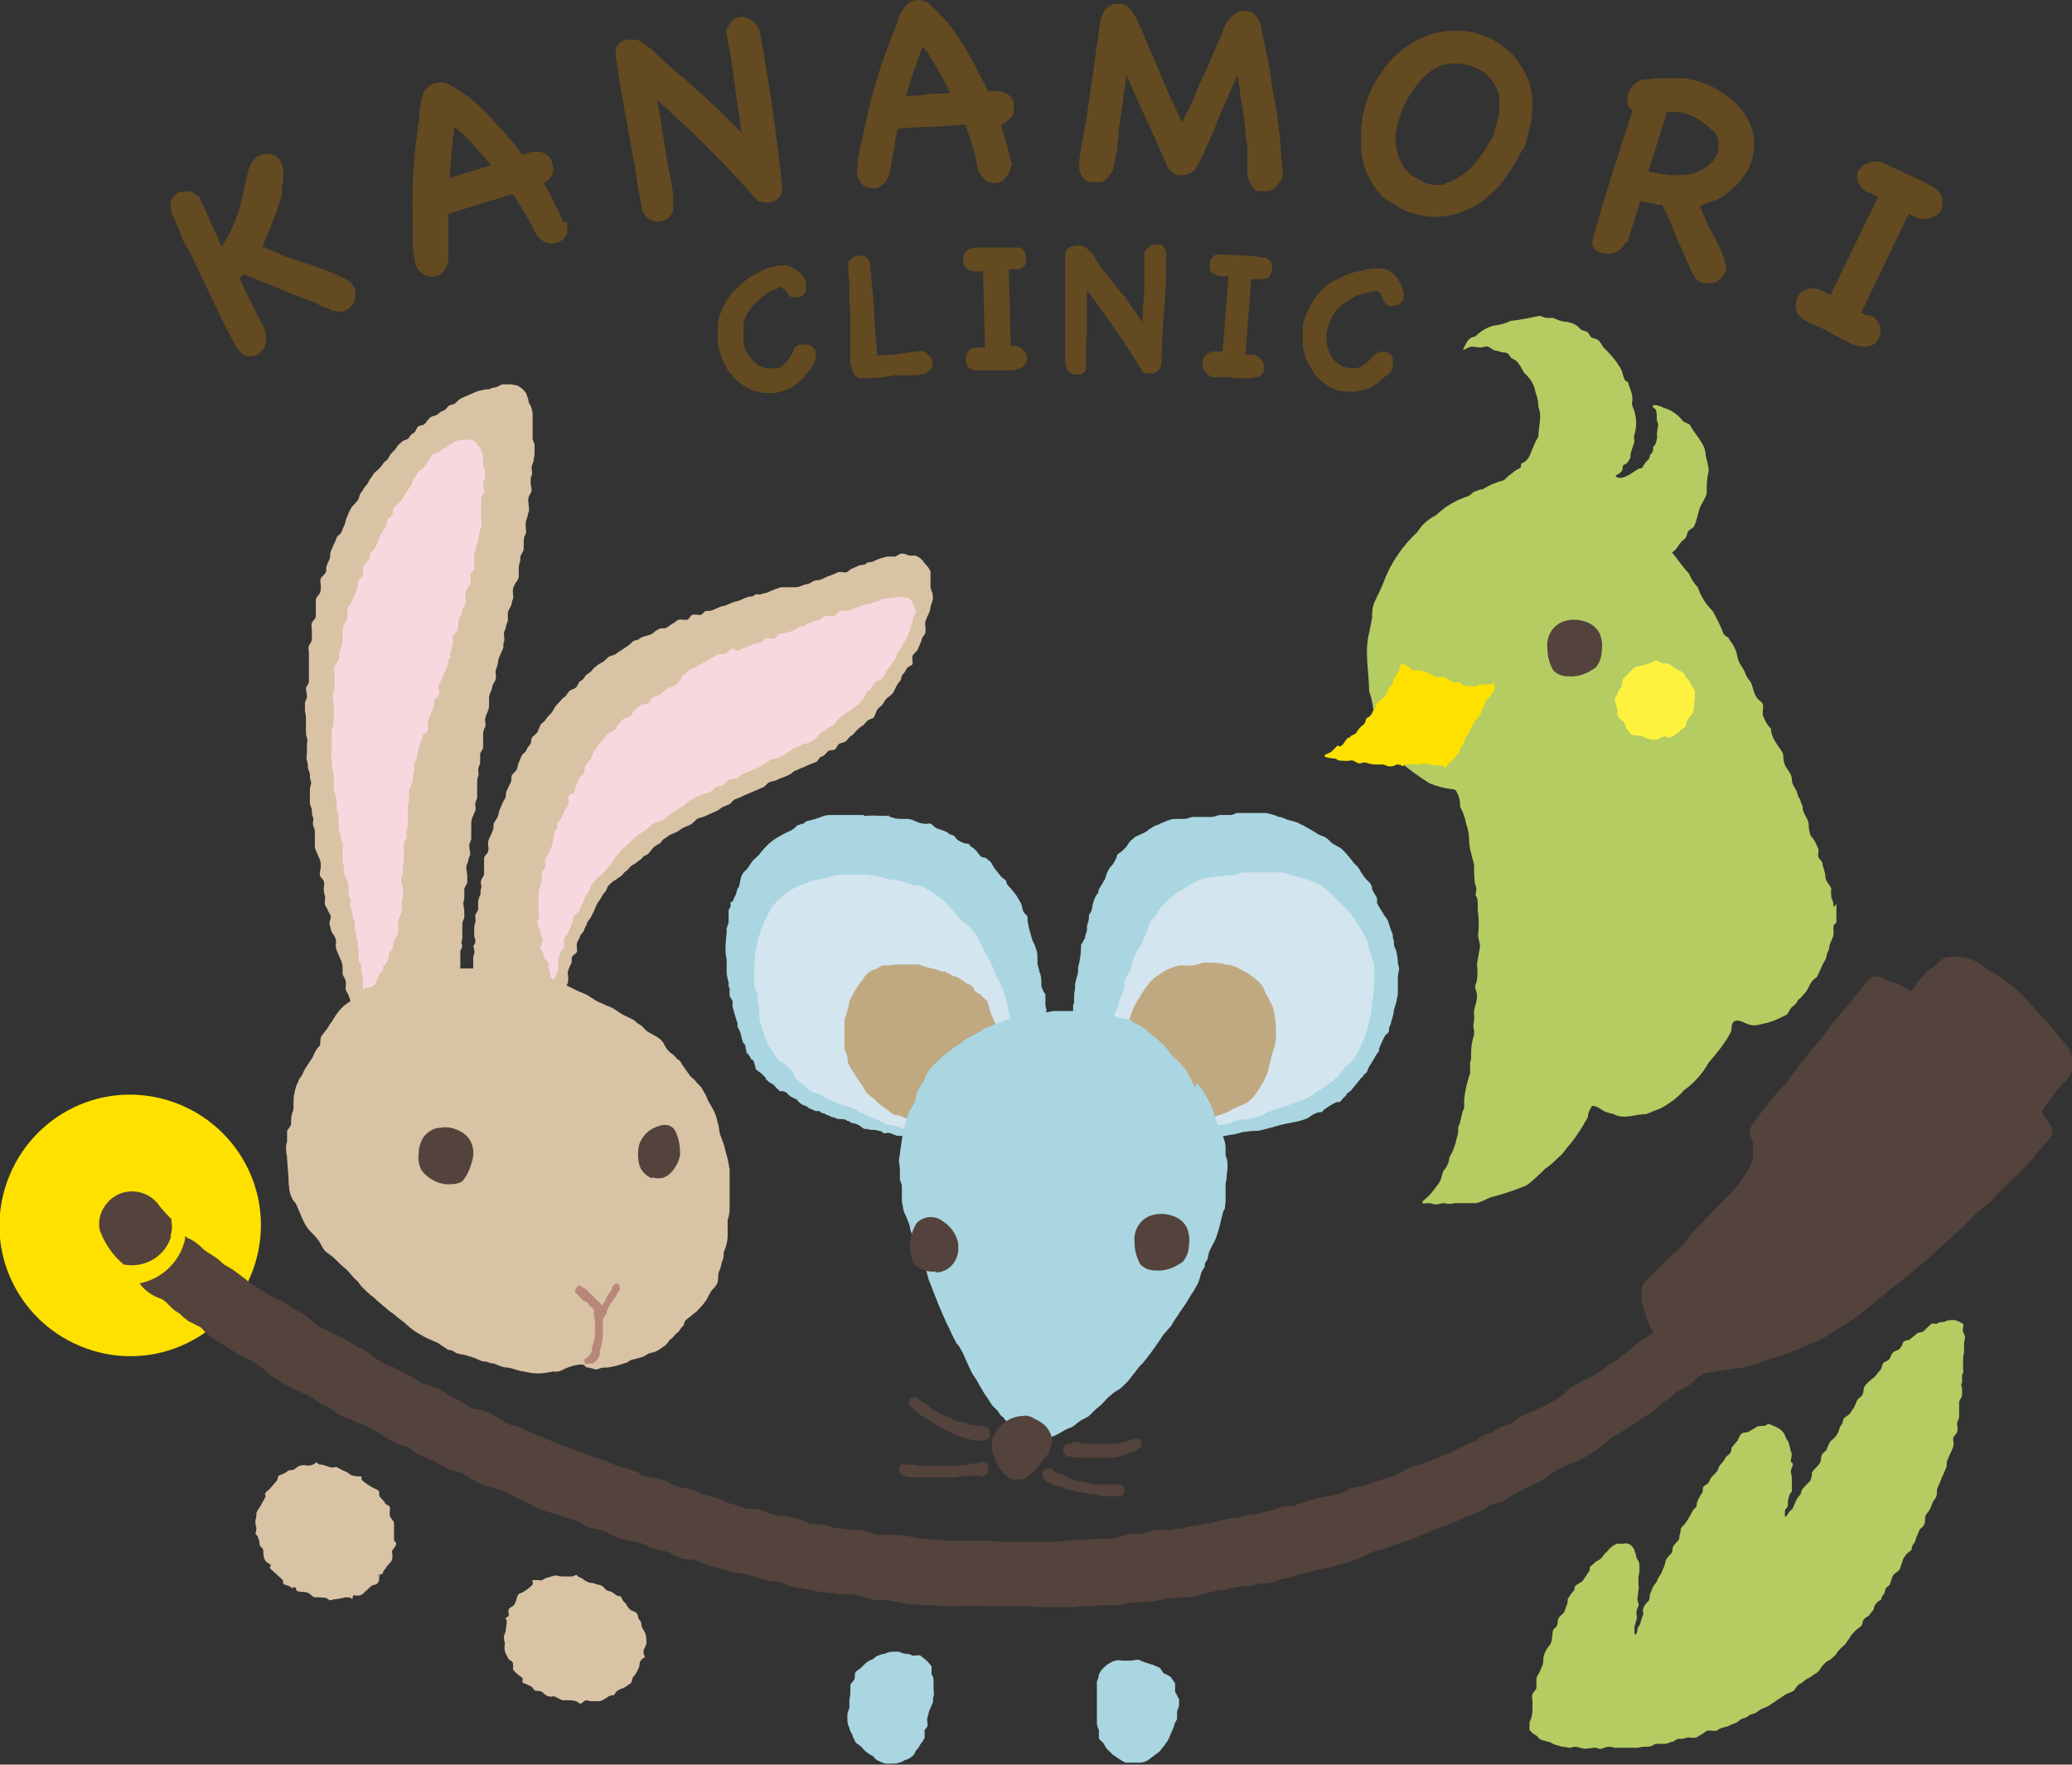 <?xml version="1.0" encoding="UTF-8"?>
<svg xmlns="http://www.w3.org/2000/svg" version="1.1" xmlns:xlink="http://www.w3.org/1999/xlink" viewBox="0 0 209.3 178.2">
  <rect x="0" y="0" width="209.3" height="178.2" fill="#333333" stroke="none"/>
  <defs>
    <style>
      .cls-1 {
        fill: #a9d6e0;
      }

      .cls-2 {
        fill: #53433c;
      }

      .cls-3 {
        fill: #fff23f;
      }

      .cls-4 {
        fill: #b5cc62;
      }

      .cls-5 {
        fill: none;
      }

      .cls-6 {
        fill: #634a21;
      }

      .cls-7 {
        fill: #d9c3a5;
      }

      .cls-8 {
        fill: #b7877a;
      }

      .cls-9 {
        fill: #ffe100;
      }

      .cls-10 {
        fill: #c0a880;
      }

      .cls-11 {
        fill: #f9d7df;
      }

      .cls-12 {
        fill: #d3e5ef;
      }

      .cls-13 {
        clip-path: url(#clippath);
      }
    </style>
    <clipPath id="clippath">
      <rect class="cls-5" width="209.3" height="178.2"/>
    </clipPath>
  </defs>
  <g>
    <g id="logo">
      <g class="cls-13">
        <g id="_グループ_7243" data-name="グループ_7243">
          <path id="_パス_4258" data-name="パス_4258" class="cls-4" d="M185.2,91.6c0-.3,0-.6-.2-.9,0-.3-.1-.6,0-.9h0c-.1-.4-.6-.8-.6-1.2,0-.4-.2-.9-.3-1.3,0-.3-.2-.4-.4-.7-.1-.2,0-.5,0-.8-.2-.5-.4-1-.8-1.4-.1-.3-.2-.7-.2-1.1,0-.6-.5-1-.6-1.6,0-.3,0-.3-.2-.7,0-.3-.2-.4-.3-.7-.1-.7-.6-.9-.6-1.6,0-.7-.7-1.1-.8-1.8-.1-.4,0-.7-.2-1-.5-.8-1.1-1.4-1.1-2.3-.4-.4-.6-.8-.8-1.3-.1-.2,0-.6,0-1s-.4-.5-.6-.8c-.4-.5-.4-1.2-.7-1.7-.2-.2-.4-.5-.5-.8-.2-.6-.7-1-.8-1.7-.1-.6-.4-1.2-.8-1.7-.1-.3-.4-.3-.6-.6-.3-.8-.7-1.6-1.1-2.3-.7-.7-1.2-1.5-1.5-2.4-.4-.4-.7-.9-.9-1.4-.6-.6-1.1-1.4-1.7-2.1.7-.5.6-.9,1.3-1.4.2-.2.2-.5.3-.7s.4-.3.6-.5c.3-.6.4-1.3.6-1.9.2-.5.6-1,.7-1.5,0-.7,0-1.5.2-2.2,0-.6-.2-1.1-.3-1.6,0-1.2-1.1-2.1-1.6-3.1-.2-.2-.6-.2-.8-.5-.5-.6-1.1-1-1.8-1.2-.4-.2-.7-.3-1.1-.3-.1.2,0,.3.2.4.3.4,0,1,.3,1.5,0,.4-.2.9-.1,1.3,0,0-.1.9-.4,1,0,.3,0,.6-.3.8-.1.2,0,.4-.3.6-.2.2-.3.4-.5.7-.1.2-.2,0-.5.2-.6.4-1.6,1.2-2.2.7,0-.2.7-.3.7-.8,0-.2,0-.3.2-.4.2,0,.7-.6.6-1,.1-.5.3-.9.4-1.3,0-.2-.1-.5,0-.7.3-1,.2-2-.2-2.9-.1-.2,0-.5,0-.7,0-.5-.2-1-.4-1.5,0-.4-.2-.1-.4-.5-.2-.4-.2-.8-.4-1.1-.4-.7-.9-1.3-1.5-1.9-.3-.2-.4-.6-.7-.9-.2-.2-.5-.2-.7-.3s-.3-.5-.5-.6-.5-.1-.7-.3c-.3-.4-.8-.6-1.3-.7-.5,0-1-.2-1.4-.4-.2,0-.5,0-.7,0s-.5-.2-.7-.2c-1,.2-1.9.4-2.9.5-.6.3-1.1.4-1.8.5-.7.2-1.3.6-1.8,1.1-.3,0-.6.2-.8.5h0c-.1.2-.6,1-.3.8.2-.1.4-.2.7-.3.5,0,.9.2,1.4,0,.4-.1.7.3,1,.4.3,0,.6.2,1,.2.4,0,.5.4.7.6.7.2.9.9,1.3,1.5.6.5,1,1.2,1.1,1.9.2.5.3,1,.3,1.5.4,1,0,1.9,0,3-.2.3-.4.7-.5,1-.3.6-.4,1.4-1.2,1.7-.1,0,0,.3-.1.4-.1.1-.3.2-.5.3-.4.3-.8.6-1.2,1-.8.2-1.5.5-2.1.9-.2,0-.5.1-.7.2-.3,0-.5.4-.8.5-1.2.4-2.3,1-3.2,1.9-.8.4-1.5,1-1.9,1.7-1.5,1.4-2.7,3.1-3.4,5-.3.8-.7,1.5-1,2.2-.2.5-.2,1-.2,1.5-.1.5-.2,1-.3,1.5-.5,2,0,4,0,5.9.3.8.4,1.6.5,2.4.3.6.6,1.3.8,1.9.7.9,1.1,2,1.8,2.8.9.8,1.9,1.5,3,2.2.7.3,1.5.5,2.3.6.1,0,.3,0,.4.2.3.5.4,1,.4,1.6.3.5.5,1.1.6,1.7.2.5.3,1.1.3,1.6,0,.8.3,1.7.5,2.5,0,.7,0,1.4.1,2,.1.2.2.5.1.7,0,.3-.1.4,0,.5.3.4.1,1.2.2,1.7.1.7.1,1.5,0,2.2,0,.4.2.8.2,1.2-.1.6-.2,1.1-.3,1.7,0,.5.1,1,0,1.5,0,.4-.2.6-.2.9.1.3.2.6.2.9,0,.7-.4,1.3-.3,1.9.1.5-.2,1,0,1.5,0,.1,0,.4,0,.5-.2.6-.3,1.2-.3,1.8,0,.1,0,.4,0,.6,0,.2-.1.3-.1.4s0,.2,0,.4c0,.2,0,.5,0,.7-.3.8-.5,1.7-.6,2.6,0,.3,0,.6,0,.9-.3.5-.3,1.4-.6,1.9,0,.1,0,.3,0,.4,0,.3-.1.6-.2.9-.1.6-.4,1.3-.7,1.8,0,.4-.2.8-.4,1.1-.4.4-.3.9-.6,1.4-.5.7-1,1.4-1.7,1.9v.2c0,.1.2,0,.5,0,.2,0,.4,0,.6.1.3.1.7-.1,1.1-.1.3.1.7.1,1,0,.7,0,1.4,0,2.2,0,.5-.1,1-.4,1.5-.6,1.2-.3,2.4-.7,3.6-1.2.7-.5,1.3-1.1,1.9-1.7.5-.3,1-.8,1.4-1.2.3-.2.5-.5.7-.8.9-1,1.6-2.1,2.2-3.2,0-.4.2-.8.4-1.1.2-.1.6.1.9.3.4.3.8.4,1.3.5,1,.6,2.2,0,3.3,0,.5-.2,1-.4,1.5-.6.9-.5,1.7-1.1,2.3-1.8,1-.7,1.9-1.7,2.5-2.8.8-.9,1.6-1.9,2.2-3,.2-.3,0-.8.3-1.1.5-.4,1.2.2,1.7.3.4.1.9,0,1.2-.1.6-.1,1.2-.3,1.8-.6.2-.1.4-.2.6-.3.2,0,.3-.5.6-.8.3-.2.5-.4.6-.7.3-.2.5-.5.8-.8.3-.4.5-1.2,1.1-1.5.3-.5.5-1.2.9-1.8.1-.2.1-.5.2-.7.1-.2.2-.4.2-.7.2-.7.5-.9.4-1.5v-.5c.1-.2.3-.3.3-.4,0-.8,0-1,0-1.8"/>
          <path id="_パス_4259" data-name="パス_4259" class="cls-9" d="M.5,120c-2.1,7,1.9,14.3,8.9,16.4,7,2.1,14.3-1.9,16.4-8.9,2.1-7-1.9-14.3-8.9-16.4,0,0,0,0,0,0-7-2.1-14.3,1.9-16.4,8.9h0"/>
          <path id="_パス_4260" data-name="パス_4260" class="cls-2" d="M209,105.9c-.1-.2-1.6-1.9-1.8-2.2s-.8-.9-1-1.1-2-2.2-2.2-2.4-1.7-1.4-1.9-1.5-1.8-1.1-2-1.3-.5-.3-.7-.4c-.9-.4-1.9-.5-2.9-.3-.2,0-1.4,1.2-1.7,1.3s-1.6,1.9-1.8,2.1c0,0-.9-.6-1.5-.8-.7-.2-1.3-.6-1.7-.7-.2,0-.4,0-.6,0-.2.1-.4.3-.6.5-.4.4-.7,1-.9,1.1,0,0-.3.4-.6.8-.6.7-1.1,1.3-1.7,2-.7.7-1.1,1.6-1.8,2.3,0,0-.6.7-1,1.2-.5.6-.9,1.2-1.4,1.8-.2.2-.3.5-.5.7-.4.6-.9,1-1.4,1.6-.7.9-1.4,1.7-2,2.6-.2.2-.4.5-.5.8-.1.2-.1.4,0,.6.1.4.4.9.3,1.2-.1.3,0,.8,0,1.2-.3.8-.7,1.5-1.2,2.2,0,.1-.6.7-.8,1-.9,1-2,2-2.9,3-.2.2-.4.4-.6.6-.3.3-.6.6-.8.9-.4.6-.9,1.1-1.4,1.6-.2.2-.4.3-.6.5-.7.7-1.4,1.4-2.1,2.1-.2.2-.4.4-.6.6-.2.3-.3.6-.3.9,0,.1,0,.5,0,.8,0,.2,0,.5.2.7,0,.3.4,1.4.5,1.6,0,0,.2.5.5,1.1,0,0,0,0,0,0-.3.1-.5.3-.8.5-.5.3-.9.6-1.3,1-.4.4-1,.7-1.4,1.1-.3.2-.6.5-.9.6-.7.5-1.4,1-2.2,1.4-1,.4-1.9,1-2.7,1.8-.6.4-1.3.8-1.9,1.1-.3.1-.6.2-.9.4,0,0,0,0,0,0-.6.2-1.2.5-1.7.8h0c-.2.2-.4.3-.6.5-.6.1-1.3.4-1.8.8-.6.2-1.2.4-1.7.9-.9.3-1.7.7-2.5,1.2-.5.1-1.1.4-1.6.6-.5.2-1,.4-1.5.6-.7.1-1.4.4-2,.8-.2,0-.4.2-.6.3-.8.3-1.7.5-2.5.8-.6.3-1.3.3-1.9.5-.5.2-.9.5-1.4.6-.5.1-1,.2-1.5.3-.5.1-1,.2-1.5.4-.5.1-1,.3-1.4.5-.2,0-.4,0-.6,0-.2,0-.5,0-.7.1-.4.1-.8.3-1.2.4-.3,0-.5.1-.8.2-.1,0-.3,0-.4.1-.7,0-1.4.2-2.1.4-.9,0-1.7.3-2.5.5-.8.1-1.7.3-2.5.4-.3.1-.5.2-.8.2-.3,0-.6,0-.9.1-.2,0-.4,0-.7,0-.5,0-1,0-1.5.2-.2,0-.5.1-.7.2-.2,0-.4,0-.6,0-.5,0-1,0-1.5.3-.6.2-1.2.2-1.8.2-.5,0-1,0-1.6.1-.3,0-.6,0-1,0-.8,0-1.6.2-2.5.2-.4,0-.8,0-1.2,0-.9,0-1.7,0-2.6,0-.9,0-1.7,0-2.6-.1-1.1,0-2.2,0-3.2,0-.3,0-.6,0-1,0-.4,0-.8-.1-1.2-.1-1.6,0-3.1-.6-4.7-.5-.4,0-.8,0-1.1,0-.4,0-.7-.2-1-.3-.3-.1-.7-.2-1.1-.2-.4,0-.8,0-1.2-.1-.3,0-.6-.1-1-.1-.3,0-.7-.2-1-.3-.4,0-.7-.1-1.1-.1-.3,0-.6,0-.9-.2-.7-.3-1.4-.5-2.1-.6-.3,0-.6,0-.9-.1-.3,0-1.5-.5-1.8-.6-.4,0-.9,0-1.4-.1-.5-.2-1.1-.4-1.6-.5-.8-.4-1.7-.7-2.6-.9-.7-.4-1.5-.6-2.3-.7-.3,0-1.3-.6-1.6-.7-.6-.2-1.3-.3-1.9-.4-.2,0-.5-.2-.7-.4-.3-.1-.5-.2-.8-.3-.6-.1-1.1-.3-1.7-.5-.5-.3-1.1-.5-1.6-.6-.6-.2-1.2-.5-1.8-.7-.9-.3-1.7-.6-2.5-.9-.8-.4-1.7-.7-2.5-1-.6-.4-1.3-.7-2-.8l-.5-.2c-.3-.2-.5-.3-.8-.5-.7-.5-1.4-.8-2.3-.9-.1,0-.2,0-.4-.1-.7-.5-1.5-.9-2.3-1.3-.6-.5-1.3-.8-2-1-.5-.1-.9-.3-1.3-.6-.2-.1-.4-.3-.7-.4-.5-.3-1-.5-1.5-.8-.3-.1-.5-.2-.8-.3-.3-.1-.5-.3-.8-.5-.2,0-.4-.2-.6-.4-.2-.1-.3-.3-.5-.4-.4-.2-.8-.4-1.2-.6-.4-.2-.8-.5-1.1-.7-.6-.3-1.2-.6-1.9-.9-.5-.2-.9-.5-1.3-.8-.3-.3-.6-.6-1-.8-.2-.1-.5-.3-.7-.4-.2-.1-.4-.3-.6-.4-.2-.2-.5-.3-.8-.5-.2-.1-.5-.2-.7-.3-.3-.2-.6-.3-.9-.5-.3-.2-.5-.3-.8-.5-.3-.2-.6-.4-.9-.6-.2-.1-.3-.3-.5-.4-.4-.3-.8-.6-1.2-.9-.2-.1-.5-.3-.7-.4-.2-.1-.3-.2-.5-.4-.5-.5-1.2-.8-1.7-1.2-.5-.5-1.1-1-1.7-1.2,0,0-.1-.1-.2-.2,0,.2,0,.5-.1.7-.6,2.1-2.4,3.7-4.5,4.1.5.7,1.2,1.2,2,1.5.6.1,1.2,1.1,1.8,1.4.2.1.4.3.5.4.2.2.4.3.6.5.4.2.8.4,1.2.6.2.1.3.3.5.5.2.2.4.3.6.5.6.4,1.2.8,1.9,1.2.5.3,1,.7,1.5.9.3.1.5.2.8.4.2.1.5.3.7.5.3.1.5.3.7.5.2.2.3.3.5.4,1.1.8,2.4,1.5,3.7,2,.5.3.9.6,1.4.9.4.1.8.3,1.1.6.2.2.5.4.8.5.3.2.6.3.9.4.3.1.6.3.9.4.5.2,1,.4,1.4.6.4.2.7.4,1.1.7.5.3,1,.6,1.5.8.3.1.6.2.8.3.2,0,.3.1.4.2.1,0,.3.2.4.3.6.4,1.3.6,1.9.9.6.3,1.1.6,1.7.9.5.1.9.2,1.3.4.2.1.4.2.6.3,0,0-.1,0-.1,0,.9.6,1.8,1,2.8,1.2.7.2,1.3.5,1.9.8.3.2.7.3,1,.5.5.2.9.5,1.4.7.5.2,1,.4,1.5.5.5.1,1,.3,1.5.5.3.1.6.2.9.3.2,0,.4.2.6.3.4.2.8.4,1.3.5.4,0,.9.2,1.3.4.4.3.9.4,1.3.6.4.1.9.2,1.4.3.3,0,.6.1.8.2.6.3,1.3.6,2,.7h0c.2,0,.5.1.7.2.7.5,1.5.7,2.4.7.1,0,.2,0,.4.1.8.4,1.7.7,2.7.9.3.1.7.2,1.1.3.4,0,1.7.3,2,.4,0,0,0,0,0,0,.6.2,1.2.4,1.8.5.2,0,.4,0,.5,0,.2,0,1.1.4,1.3.5.9.2,1.8.3,2.7.5.4.1,1.8.2,2.2.3.4,0,.8,0,1.1,0,.6,0,1.2.2,1.8.4.6.2,1.2.2,1.9.2.4,0,2.1.4,2.5.4.5,0,1,.1,1.6.1.3,0,.5,0,.8,0,.2,0,.4.1.7.1.5,0,.9,0,1.4,0,1.2-.1,2.3,0,3.5,0,1.3,0,2.6,0,3.9,0,.4,0,.7.1,1.1.1.8,0,1.6,0,2.4,0,.3,0,.6,0,.9,0s.6-.1.9-.1c.3,0,.6,0,1,0,.3,0,.6,0,.9-.1.7,0,1.4,0,2.1,0,.6-.2,1.2-.3,1.8-.3,1,0,2-.1,2.9-.4.5,0,1,0,1.5-.1.2,0,.4,0,.6,0,.5,0,1-.1,1.5-.3.6-.2,1.1-.3,1.7-.4.4,0,.7-.1,1.1-.2s.7-.2,1.1-.2.7,0,1.1-.1c.3,0,.6-.2.9-.2.4,0,.7,0,1-.1.3,0,.6-.2,1-.3.5-.1,1-.2,1.5-.4.7-.2,1.5-.3,2.2-.6h.1c1.7-.3,3.4-.8,4.9-1.5.4-.2.8-.4,1.2-.5.5,0,.9-.2,1.3-.4.5-.2,1-.3,1.5-.5.5-.2,1.1-.4,1.6-.6.2-.1.5-.2.7-.3.2-.1.4-.2.7-.3,1.2-.4,2.3-.9,3.5-1.4.4-.1.8-.3,1.1-.5.3-.1.5-.3.8-.5.2-.1.5-.2.7-.2.4,0,.8-.2,1.1-.5.3-.2.7-.4,1-.6.6-.2,1-.6,1.6-.8.5-.2,1-.4,1.4-.8.2-.2.5-.3.7-.5.9-.5,1.9-.8,2.8-1.3,1-.5,1.9-1.1,2.7-1.9.2-.1.3-.2.4-.3.6-.3,1.1-.6,1.6-1,.6-.3,1.2-.7,1.7-1.1.6-.3,1.2-.8,1.7-1.3.2-.2.5-.3.7-.5.3-.2.5-.4.7-.6.2-.1.4-.2.5-.3.7-.3,1.3-.7,1.8-1.3.2,0,.3-.2.5-.3.2,0,.4-.1.6-.1.3,0,2.4-.4,2.6-.4s2-.3,2.3-.5,3-1,3.2-1.1,1.5-.6,1.7-.7,1.6-.7,1.9-.9,1.1-.7,1.4-.9,1.8-1.1,2-1.3,2.6-2.1,2.8-2.3.7-.6.9-.7,3.5-2.9,3.7-3.1,1-.9,1.2-1.1,1.6-1.4,1.8-1.6,1.5-1.6,1.7-1.7c.1-.1,1.1-.8,1.2-1s2.6-2.6,2.8-2.8,1.5-1.5,1.6-1.7.8-1,1-1.2c.3-.3.6-.7.8-1,0-.3,0-.7-.2-1-.2-.4-.9-1.2-.8-1.4.1-.3.8-1.1.9-1.3.4-.6.8-1.1,1.2-1.5.5-.4.8-.9,1-1.5,0-.6,0-1.2-.3-1.7"/>
          <path id="_パス_4261" data-name="パス_4261" class="cls-2" d="M17.2,124.9c.2-.6.2-1.2.1-1.8-.6-.6-1.3-1.4-1.4-1.6-1.2-1.4-3.3-1.6-4.7-.4-.9.8-1.4,2-1.1,3.2.5,1.3,1.3,2.5,2.4,3.4,2.1.4,4.2-.8,4.8-2.9"/>
          <path id="_パス_4262" data-name="パス_4262" class="cls-1" d="M106,108.6c.7-1.6.5-1.9.3-2.6,0-.4,0-.8-.1-1.4,0-.4,0-.5-.3-.9-.1-.4-.2-.8-.2-1.2,0-.1,0-.3,0-.4,0-.4,0,0-.1-.6,0-.2,0-.5,0-.7,0-.1,0-.3,0-.4-.2-.2-.3-.5-.4-.8,0-.3,0-.8-.1-1.2,0-.1,0,0-.1-.2,0-.3-.2-.7-.2-.9,0-.2,0-.3,0-.5,0-.3,0-.7-.2-1.1,0-.2-.2-.5-.3-.7-.2-.7-.4-1.3-.5-2,0-.2,0-.2,0-.3,0-.3-.2-.3-.4-.6-.2-.4-.1-.7-.4-1.1-.3-.6-.7-1.1-1.2-1.6-.2-.3-.1-.3-.2-.5,0,0-.3-.2-.5-.4-.2-.3-.5-.6-.7-.9-.2-.3-.2-.5-.5-.7,0,0-.2-.2-.4-.3-.1,0-.3,0-.4-.1-.2-.2-.3-.3-.4-.5-.2-.2-.4-.4-.6-.5-.2-.1-.1-.3-.4-.3-.3,0-.7-.2-1-.4-.2-.2-.2-.4-.6-.5-.2,0-.3-.2-.5-.3-.2-.1-.6-.2-.8-.3-.2,0-.4-.2-.5-.3-.2-.2-.4-.3-.7-.2-.4,0-.8-.1-1.2-.3-.2-.1-.5-.2-.7-.2-.1,0-.3,0-.4,0-.4,0-.9,0-1.3-.2-.1,0-.2,0-.2-.1,0-.1-.1,0-.5,0-.6,0-1.2-.1-1.8,0-.1,0-.2,0-.3-.1-.1,0-.3,0-.4,0-.1,0-.1,0-.3,0-.3,0-.6,0-.9,0,0,0-.1,0-.3,0-.3,0-.8,0-1.1,0-.3,0-.7,0-1,.1-.5.2-1.1.4-1.6.5-.2,0-.3.2-.5.3,0,0-.1,0-.2,0,0,0,0,0-.1.1-.1,0-.3,0-.3.1-.3.3-.6.5-.9.6-.6.3-1.2.6-1.7,1-.5.4-.9.9-1.3,1.4-.2.2-.5.4-.7.7-.2.3-.4.7-.7.9-.5.5-.4,1.3-.6,1.6-.2.2-.2.7-.3.8-.2.3-.2.6-.4.7,0,0-.2,0-.1.1,0,0,0,.2,0,.3,0,.1-.1.2-.2.4,0,.3,0,.6,0,1,0,.2,0,.4-.1.5,0,0,0,.2-.1.3,0,0,0,.2,0,.2s0,.2,0,.3c-.1.9-.2,1.8,0,2.7,0,.4,0,.8,0,1.2,0,.4.1.8.2,1.1,0,.1,0,.3,0,.4,0,0,.1.2.1.2,0,.2,0,.4,0,.6,0,.3.2.5.3.7,0,.1,0,.2,0,.4,0,0,0,.2,0,.2.1.2.3,1.2.5,1.6,0,.1,0,.3,0,.4.2.3.3.6.4,1,0,0,0,.3.1.3,0,0,0,0,0,.1,0,.2.2.3.3.5,0,.2,0,.3.1.5,0,0,0,.1,0,.2s.1,0,.2.2c.1.1.2.3.3.5,0,0,.1,0,.2.1.1.2.1.4.2.6,0,.2,0,.3.2.4.1.1.3.2.4.3.1.1.3.3.4.4s0,.2.2.3c.1.1.2.2.4.3,0,0,.2.1.3.2.1.1.2.3.4.4,0,0,.1.2.2.2.1,0,.2,0,.3,0,.1,0,.3.1.4.2,0,0,.1.1.2.2.2.2.5.3.7.4.1,0,.2.2.3.3.1.1.3.2.4.3,0,0,.2,0,.3.1.1,0,.2.1.3.2.2.1.5.2.7.3,0,0,.2,0,.3,0,.1,0,.2.1.3.2.1,0,.3,0,.5.2.2,0,.3.1.5.2.2,0,.4.1.6.2.4,0,.8,0,1,.2.2,0,.3.1.4.2.2,0,.5.1.7.2.2.1.4.3.6.4.2,0,.4,0,.6.1.1,0,.2,0,.4,0,.2,0,.4.1.5.1.2,0,.3.1.4.2s.3,0,.5,0c.3,0,.6.2.9.3.1,0,.2,0,.5,0,0,0,.3.2.4.3.6.2,1.1.4,1.6.8l12.7-7.4Z"/>
          <path id="_パス_4263" data-name="パス_4263" class="cls-12" d="M102.5,110.5c-.4-1.9.5-3,.3-4.5,0-.4-.3-1.1-.4-1.4-.2-1-.3-1.5-.5-2.4-.1-.5-.3-1.4-.5-2-.2-.6-.5-1.2-.8-1.7-.2-.7-.6-1.4-.9-2-.3-.4-.9-2-1.4-2.5-.3-.4-1-.9-1.3-1.2-.4-.5-1.1-1.2-1.5-1.7-.6-.5-1.3-1-2-1.4-.5-.4-1.3-.2-1.8-.5-.6-.2-1.3-.4-1.9-.4-.8-.3-1.7-.4-2.5-.5-.7,0-1.4,0-2.1,0-.6,0-1.3.2-1.9.4-.9.1-1.7.4-2.5.7-.5.2-.9.5-1.3.7-.3.2-.6.6-.8.7-.2.2-.4.4-.6.6-.2.3-.4.7-.6,1.1-.4.7-.6,1.4-.9,2.2-.2.9-.4,1.8-.4,2.7,0,1-.1,2.2.1,2.5.3.3.2,1.2.3,1.6.2.5,0,1.2.2,1.8.2.5.5,1.7.8,2.2.3.5.6,1,1,1.5.1.2.6.3.7.5.2.3.5.4.7.7.2.2.2.5.4.7.3.3.7.6,1,.9.2.2.4.4.7.5.3.1.8.2.9.3.2.2.4.3.6.4.4.2.9.3,1.2.5.4.1.7.3,1.1.3.2,0,.7.4,1.1.6.5.2.9.4,1.4.6.2,0,.5.2.6.3.3,0,.3.3.6.3.2,0,.5,0,.8.1.2,0,.8.3,1.1.4.4,0,.8.2,1.1.3,2.6,1.5,5.5-.2,5.5-.2l4.1-3.9Z"/>
          <path id="_パス_4264" data-name="パス_4264" class="cls-10" d="M100.5,112.9c0-1.6,1.6-2.9,1.6-4,0-.5,0-1-.2-1.5,0-.3-.2-.5-.2-.7,0-.3,0-.6-.1-1,0-.1-.3-.4-.4-.5,0-.2-.1-.4-.2-.5-.1-.3,0-.6-.2-.9-.2-.4-.4-.7-.5-1,0-.1-.2-.3-.2-.5-.1-.2-.2-.6-.3-1s-.4-.4-.6-.7-.5-.3-.7-.5c-.1-.2-.2-.4-.3-.5-.1-.2-.6-.2-.7-.4-.1-.1-.5-.3-.6-.4-.2-.2-.7-.2-.9-.4-.2-.2-.2,0-.4-.2-.2-.2-.2,0-.5-.1-.4-.2-.9-.3-1.4-.4-.3-.1-.6-.2-.9-.3-.3,0-.6,0-.8,0-.5,0-1,0-1.5,0-.2,0-.5.1-.7.1-.2,0-.4,0-.6,0-.2,0-.4.2-.6.3-.3.1-.5.2-.7.3-.3.2-.6.5-.8.9-.1.2-.4.4-.5.7-.3.4-.5.8-.7,1.2,0,0-.1.1-.1.2,0,.3-.1.6-.2.9,0,.3-.2.6-.3,1,0,0,0,.2,0,.3,0,.2,0,.4,0,.6,0,.2,0,.5,0,.7,0,.4,0,.8,0,1.1,0,.3.2.7.3,1,0,.1,0,.2,0,.3,0,.3.2.6.3.8.2.3.3.5.5.8.2.3.4.6.6.9.3.3.3.7.7,1,.2.2.4.3.6.5.4.4.8.7,1.2,1,.3.1.6.6,1,.6.4,0,.7.2,1.1.4.4.2.3,0,.6.3.3.3.6,0,1.1.4,1.4.7,2.9,1,4.4,1.2l2.9-2Z"/>
          <path id="_パス_4265" data-name="パス_4265" class="cls-1" d="M107.6,105.7c0-.7.4-.6.4-1.1,0-.4.2-.7.2-1.2,0-.3.1-1,.2-1.4,0-.2,0-.2,0-.4,0-.1,0-.2.1-.3,0-.2,0-.6,0-.8,0-.3.1-.5.1-.8,0,0,0-.1,0-.2,0-.4.2-.8.3-1.3,0-.2,0-.3,0-.5.2-.7.3-1.5.3-2.2,0-.2.1-.2.2-.4,0-.2.1-.1.2-.4,0-.1.1-.5.2-.7,0-.1,0-.3,0-.5.1-.3.2-.6.2-.9,0-.3,0-.2.2-.5.2-.5.1-.8.4-1.4,0-.1.2-.4.3-.5s0-.2.1-.4c.2-.3.5-.8.6-1,.1-.2.2-.7.3-.8.1-.3.3-.5.5-.7.2-.3.2-.4.4-.7,0-.1,0-.3.2-.4.3-.2.5-.4.7-.6.2-.2.3-.5.5-.7.3-.2.4-.4.7-.5.4-.2.8-.3,1.1-.6.3-.2.6-.4.9-.5.2,0,.3-.2.5-.2.4-.2.7-.3,1.1-.4.2,0,.7,0,1,0,.4,0,.6-.1.9-.2.4,0,.6,0,1.1,0,.2,0,.6,0,.9,0,.3,0,.6-.2.9-.2.4,0,.5,0,1,0,.2,0,.4-.1.6-.2.5,0,1,0,1.5,0,.4,0,1.1,0,1.5,0,.4.1.9.2,1.3.4.3,0,.6.2.9.3.4.1.9.2,1.2.4.5.2.9.5,1.3.7.3.2.6.4.9.5.4.1.7.4,1,.7.1.1.3.2.5.3.1.1.4.2.5.3.3.3.6.6.9,1,.2.2.2.3.4.5,0,0,.3.3.4.4.2.3.2.4.5.8.1.2.5.6.7.8.3.4.1.5.3.8.1.2.3.5.4.7,0,.1,0,.4,0,.5.2.4.4.7.6,1,.1.3.4.5.5.8.1.3.2.6.3.9.1.3.2.4.2.6,0,.2,0,.3.1.5,0,.3,0,.6.2.9.1.4.2.9.2,1.3,0,.3.2.5.1.8-.1.4-.1.8-.1,1.3,0,.2,0,.6,0,.9,0,.2,0,.4-.1.6,0,.4-.2.8-.3,1.2,0,.4-.2.9-.3,1.3,0,.2-.2.4-.2.6,0,.2,0,.2,0,.3,0,0-.2.2-.4.4-.1.2-.2.4-.3.6-.1.3-.3.5-.3.9,0,0,0,.1-.2.3-.2.3-.4.7-.6,1-.2.3-.3.5-.4.8,0,.1-.2.2-.4.4,0,0,0,.2-.1.2s-.2.2-.3.3c-.3.4-.6.7-.8,1-.1.1-.3.2-.5.4,0,0,0,.2-.1.2-.2.1-.5.6-.6.6,0,0-.2,0-.3,0-.6.3-.9.5-1.3.8,0,0-.1.2-.2.2-.4,0-.8.2-1.1.4-.2.2-.5.3-.8.4-.6.2-1.3.3-1.8.4s-1.1.3-1.5.4c-.4.1-.8.2-1.2.3-.4,0-.8,0-1.3.1-.4,0-1,.3-1.5.3-1.5.3-2.9.5-4.4.4-1.5-.3-12.4-9.3-12.4-9.3"/>
          <path id="_パス_4266" data-name="パス_4266" class="cls-12" d="M111.6,108.3c0-.8,0-1.6.3-2.3,0-.7.3-1.3.4-2,0-.3.1-.9.2-1.3.2-.6.4-1,.5-1.2,0-.4.2-.9.4-1.2.1-.4.2-.8.2-1.2.1-.5.6-1,.7-1.5,0-.5.2-.9.4-1.3.2-.4.4-.6.6-.9.1-.4.3-.8.5-1.2.2-.5.2-.8.4-1.1.1-.2.4-.4.6-.7.1-.3.3-.5.5-.8.5-.5,1-1,1.5-1.4.3-.2.7-.4,1-.6.5-.3,1-.6,1.5-.8.2,0,.7-.2.9-.2.6-.1,1.1-.1,2-.2.6,0,.8-.2,1.3-.3.7,0,1.8,0,2.4,0,.5,0,1.1,0,1.6,0,.5.1,1,.3,1.4.4.9.2,1.7.5,2.5.9.6.4,1.2.9,1.7,1.5.5.5,1.1,1,1.5,1.6.5.7,1,1.5,1.4,2.3.2.5.3.9.4,1.4.2.4.3.8.4,1.2,0,.5,0,1,0,1.5,0,.8,0,1.5-.2,2.3,0,.8-.2,1.6-.4,2.4-.2.8-.5,1.5-.8,2.2-.2.4-.5.9-.8,1.3-.3.4-.6.5-.9.9-.3.4-.6.8-1,1.1-.4.3-1.1.8-1.6,1.1-.3.3-.7.5-1.1.7-.3.2-.7.3-1.1.4-.4.2-1.1.4-1.6.6-.3,0-.6.2-.9.3-.4.1-.5.2-.9.4s-1,.3-1.4.4c-.4.1-.8,0-1.2.2-.5.1-.8.3-1.3.4-.4,0-.9,0-1.2,0-.6.1-1.2.2-1.8.2-1.9-.1-9-3.2-9.2-5.5"/>
          <path id="_パス_4267" data-name="パス_4267" class="cls-10" d="M113.6,109.9c0-1.4-.5-2.2-.4-3.5,0-.6.1-1.1.3-1.7.1-.4.3-.8.5-1.2,0-.2,0-.4.1-.6.2-.6.4-1.2.7-1.7.4-.6.7-1.2,1.2-1.8.3-.4.6-.7,1-.9.6-.5,1.3-.8,2.1-1,.4,0,.7,0,1.3,0,.4,0,1-.3,1.4-.3.7,0,1.3,0,2,.2.6,0,1.2.3,1.7.6.6.3,1.2.7,1.7,1.2.3.3.5.6.6,1,.3.5.6,1.1.8,1.6.2.8.3,1.7.3,2.5,0,.7-.1,1.4-.4,2.1-.1.5-.3,1.2-.4,1.7-.2.7-.6,1.4-1,2-.4.6-.8,1.1-1.4,1.4-.2.1-.9.3-1.5.7-.6.3-1.3.5-1.9.7-1.3.3-2.6.3-3.8,0-1.2,0-4.6-1.7-4.7-3.2"/>
          <path id="_パス_4268" data-name="パス_4268" class="cls-1" d="M120.7,109.8c-.2-.4-.4-.8-.6-1.2-.2-.4-.4-.7-.7-1-.3-.4-.7-.7-1-1-.3-.4-.6-.8-.9-1.1-.5-.5-1-.9-1.5-1.3-.2-.2-.4-.3-.6-.5-.2-.1-.6-.3-.8-.4-.3-.2-.4-.3-.7-.4-.3,0-.5-.1-.8-.1-.3,0-.7-.3-1-.3-.5-.2-1.1-.3-1.6-.3-.3,0-.7,0-1.1,0-.5,0-1-.1-1.3-.1-.3,0-.6,0-.8,0-.2,0-.4,0-.8,0s-.8.2-1.2.2c-.3,0-.6,0-.9,0-.2,0-.4.2-.7.2s-.4,0-.6,0c-.4,0-.6.3-1,.4-.2,0-.5.1-.7.2-.6.2-1.2.5-1.8.7-.4.2-.6.4-1,.6-.2.1-.6.3-.8.4-.4.2-.6.5-1,.7-.4.3-.9.6-1.2.9-.6.5-1.2,1-1.7,1.6-.2.3-.4.6-.5,1-.2.3-.4.6-.5.8-.1.2-.2.4-.3.6-.1.4-.1.7-.3,1.1s-.4.5-.5.9c-.1.2-.2.5-.3.8,0,.3-.2.6-.2.9,0,.4-.2.7-.2,1-.1.7-.2,1.4-.3,2.1,0,.2.1.6.1.8,0,.3,0,.7,0,1s.2.5.2.8,0,.7,0,1.2c0,.3,0,.5.1.8,0,.4.2.8.4,1.2.1.3.2.5.3.8,0,.3.1.5.2.8.1.5.3.9.5,1.4.1.3.3.8.5,1.2.2.3.3.6.4.9.1.3.2.8.3,1.1.7,1.8,1.3,3.4,2.1,5,.2.4.4.9.6,1.2,0,.2.3.4.4.6.3.5.4.7.6,1.2.3.6.6,1.4.9,1.8.3.4.3.5.6,1,.2.3.5.9.7,1.1.2.3.4.7.6.9s.3.3.5.5c.1.2.3.5.5.6.7.9,1.6,1.6,2.7,2.2.6.3,1.6.2,2.9-.5.2-.1.5-.3.7-.4.2-.1.4-.2.7-.3.2-.1.5-.4.8-.6.3-.2.6-.3.9-.5.2-.2.4-.4.6-.6.2-.2.5-.4.7-.6.3-.3.5-.6.9-.9.3-.3.7-.5,1-.7.4-.4.8-.7,1.1-1.2.4-.4.7-1,1.1-1.3.5-.6,1.1-1.4,1.5-2,.3-.4.4-.6.6-.9.3-.3.5-.6.8-.9.2-.4.5-.8.7-1.1.3-.5.7-1,1-1.5.2-.3.3-.6.5-.8.2-.3.2-.4.4-.7s.3-.8.4-1.1c0-.2.3-.6.4-.8,0-.2,0-.4.2-.6.2-.4.1-.6.3-1,.1-.3.5-.9.6-1.2.3-.8.5-1.7.7-2.5,0-.2.1-.3.2-.5s0-.5.1-.6c0-.2,0-.4,0-.6,0-.4,0-.8,0-1.2s.1-.4.1-.8c0-.2.1-.8.1-1,0-.4,0-.8-.2-1.2,0-.2,0-.5,0-.8,0-.5-.2-1-.4-1.5-.2-.5-.4-.7-.5-1.1-.2-.6-.3-1-.5-1.5-.2-.5-.5-1-.8-1.5-.2-.4-.4-.6-.7-.9"/>
          <path id="_パス_4269" data-name="パス_4269" class="cls-2" d="M104.6,148.4s0,0,.1-.1c.2-.3.4-.5.6-.8.2-.2.4-.5.6-.7.1-.3.2-.6.3-.9.1-.3.1-.6,0-.9-.2-.6-.6-1.1-1.1-1.4-.3-.2-.6-.3-.9-.5-.3-.1-.6-.2-.9-.1-.7,0-1.4.3-1.9.7-.4.3-.7.7-.9,1.1-.2.2-.3.5-.3.8,0,.6,0,1.2.3,1.7.2.6.6,1.2,1,1.6.2.2.5.4.8.5.3,0,.7,0,1,0,.3-.1.6-.3.8-.5.2-.2.4-.3.5-.5"/>
          <path id="_パス_4270" data-name="パス_4270" class="cls-2" d="M114.6,125.4c-.1-1,.4-2,1.3-2.5.8-.4,1.8-.4,2.6-.1.6.2,1.1.6,1.4,1.2.2.5.3,1.1.2,1.7,0,.6-.2,1.2-.6,1.7-.8.6-1.8,1-2.8.9-.6,0-1.1-.2-1.5-.6-.4-.7-.6-1.5-.6-2.3"/>
          <path id="_パス_4271" data-name="パス_4271" class="cls-2" d="M94.5,128.5c1.3,0,2.3-1.1,2.3-2.4,0-.2,0-.3,0-.5-.2-1-.8-1.8-1.6-2.3-.8-.6-1.9-.5-2.6.2-.8,1.3-.9,2.8-.3,4.1.6.6,1.4.9,2.2.8"/>
          <path id="_パス_4272" data-name="パス_4272" class="cls-2" d="M99.2,145.5s-.1,0-.2,0c-.3,0-.6,0-.9-.1-1.2-.3-2.4-.8-3.5-1.5-.3-.2-.5-.3-.8-.5-.3-.2-.6-.3-.8-.5-.1-.1-.2-.2-.3-.3-.1,0-.3-.2-.4-.3-.2-.2-.5-.4-.5-.7,0-.1,0-.3.1-.4.1,0,.2-.1.4-.1.2,0,.4.1.5.2.2.2.4.3.7.5.5.4,1,.7,1.6,1,.3.2.6.3.9.4.3.2.6.3.9.4.2,0,.4,0,.6.1.2,0,.4.1.5.2.3,0,.6,0,.9.1.3,0,.6,0,.9.2.1.1.2.3.2.4,0,.2,0,.3,0,.5-.1.2-.4.4-.6.3"/>
          <path id="_パス_4273" data-name="パス_4273" class="cls-2" d="M99.1,149c-.2,0-.4,0-.6,0-.7.1-1.4,0-2.1.2-.3,0-.7,0-1,0-.2,0-.3,0-.5,0-.2,0-.3,0-.5,0-.2,0-.3,0-.5,0-.2,0-.4,0-.5,0-.3,0-.7,0-1,0-.3,0-.5,0-.8-.1-.2,0-.4,0-.6-.2-.1-.1-.2-.3-.2-.5,0-.2.1-.4.3-.5.2,0,.5,0,.7,0,.3,0,.7,0,1,.1.2,0,.3,0,.5,0,.2,0,.3,0,.5,0,.3,0,.7,0,1,0,.3,0,.6,0,1,0,.4,0,.8,0,1.1,0,.5,0,.9-.1,1.3-.2.2,0,.5,0,.7-.1s.7,0,.8.1c0,.1.1.2.1.4,0,.2,0,.3,0,.5,0,.3-.5.4-.9.4"/>
          <path id="_パス_4274" data-name="パス_4274" class="cls-2" d="M108.2,145.6c0,0,.1,0,.2,0,.3,0,.6.1,1,.2.2,0,.3,0,.5,0,.1,0,.3,0,.4,0,.3,0,.7,0,1,0,.3,0,.7,0,1,0,.2,0,.3,0,.5,0,.1,0,.3-.1.4-.1.1,0,.3,0,.4-.1.2,0,.3,0,.5-.2.1,0,.3-.1.4-.1.1,0,.3,0,.4,0,.3,0,.5.3.4.6,0,.1,0,.2-.1.3-.1,0-.2.1-.3.2-.1,0-.3.1-.4.2-.3.1-.6.2-.9.3-.3.1-.6.2-.9.3-.2,0-.3,0-.5,0s-.3,0-.5,0-.3,0-.5,0c-.1,0-.3,0-.5,0-.3,0-.6,0-.9,0-.2,0-.3,0-.5,0-.2,0-.4,0-.5,0s-.3,0-.5-.1c-.1,0-.3,0-.4,0-.1,0-.2,0-.3-.2,0,0-.2-.2-.2-.3,0-.1,0-.2,0-.3,0-.1,0-.2.2-.3,0-.1.2-.2.4-.2.1,0,.2,0,.4,0"/>
          <path id="_パス_4275" data-name="パス_4275" class="cls-2" d="M106.3,148.5c.2,0,.4.2.6.3.1,0,.3,0,.4.1s.3.1.4.2.3.1.4.2c.3.1.6.2.9.3.2,0,.3,0,.5.1.1,0,.3,0,.5.1.2,0,.3,0,.4.1.2,0,.3,0,.5,0,.2,0,.3,0,.5,0,.2,0,.3,0,.5,0,.3,0,.5,0,.8,0,.1,0,.2,0,.4,0,.1,0,.2.1.3.2.1,0,.2.2.2.4,0,.1,0,.3-.2.4,0,.1-.2.2-.3.2-.2,0-.3,0-.5,0-.3,0-.7,0-1,0-.3,0-.6,0-.9-.2-.3,0-.6,0-1-.1s-.6-.1-.9-.2c-.2,0-.3-.1-.5-.1s-.3,0-.5-.1c-.1,0-.3-.1-.4-.2s-.3,0-.5-.1c-.3-.1-.6-.2-.9-.4-.1,0-.3-.1-.4-.2-.1,0-.2-.2-.3-.3,0-.1,0-.2,0-.3,0-.2,0-.3.1-.4,0,0,.2-.2.3-.2.1,0,.3,0,.4,0,0,0,.1,0,.2,0"/>
          <path id="_パス_4276" data-name="パス_4276" class="cls-1" d="M119,171.5c0-.3-.3-.5-.3-.7,0-.3,0-.6,0-.8-.1-.2-.3-.4-.4-.6-.2-.2-.5-.3-.7-.4s-.3-.5-.5-.6c-.2-.1-.5-.2-.7-.3-.2,0-.5-.2-.7-.2-.2-.1-.5-.2-.7-.3-.3,0-.5.1-.8.1-.2,0-.5,0-.7,0-.3,0-.6-.1-.8,0-.2,0-.5.2-.7.3-.2.1-.4.3-.6.5-.2.2-.3.4-.4.6,0,.2-.1.5-.2.7,0,.2,0,.5,0,.7s0,.5,0,.7,0,.5,0,.7,0,.5,0,.7c0,.3,0,.5,0,.7,0,.3,0,.5,0,.7,0,.2.1.5.2.7,0,.2,0,.5,0,.8,0,.2.4.4.5.6.1.2.2.4.4.6.2.2.3.3.5.5.2.1.4.3.6.4.2.1.4.3.7.4.2,0,.5,0,.8,0,.2,0,.5,0,.7,0,.2,0,.5-.1.7-.2.4-.3.8-.6,1.2-.9.2-.2.3-.4.5-.6.1-.2.3-.4.4-.6.1-.2.2-.4.3-.7.1-.2.2-.4.3-.7,0-.2.2-.5.3-.7,0-.2,0-.5,0-.7s.2-.5.2-.7,0-.5,0-.7"/>
          <path id="_パス_4277" data-name="パス_4277" class="cls-1" d="M93.3,174.9c0-.2.4-.4.4-.7s-.1-.5,0-.8.1-.5.2-.7.2-.5.3-.7,0-.5.1-.7,0-.5,0-.8c0-.2,0-.5,0-.7,0-.2,0-.5-.2-.7,0-.3,0-.6,0-.8-.1-.2-.3-.4-.5-.6-.2-.2-.4-.3-.6-.5-.2-.1-.5,0-.8,0-.2-.1-.4-.2-.7-.2-.2,0-.5-.1-.7-.2-.2,0-.5,0-.7,0-.2,0-.5.1-.7.2-.2,0-.5.1-.7.2-.2,0-.4.3-.6.4-.2,0-.4.2-.6.3-.2.2-.3.3-.5.5-.2.2-.5.3-.6.5s0,.5-.1.7-.4.4-.4.6,0,.5,0,.8-.1.5-.1.7c0,.2,0,.5,0,.7,0,.2-.2.5-.2.7,0,.2,0,.5,0,.7,0,.2.1.5.2.7,0,.2.2.5.3.7,0,.2.2.4.3.7.1.2.4.3.6.5.2.2.3.4.5.5.2.2.4.3.6.4.2.1.3.4.6.5.2.1.4.2.7.3.2,0,.5,0,.7,0,.2,0,.5,0,.7-.1.2,0,.5-.2.7-.3.2,0,.5-.2.7-.4.2-.1.2-.4.4-.6.2-.2.3-.4.4-.6.2-.2.3-.4.4-.6,0-.2,0-.5,0-.8"/>
          <path id="_パス_4278" data-name="パス_4278" class="cls-7" d="M65,166.8c0-.3.3-.6.3-.9,0-.3,0-.6-.1-.9-.1-.3-.3-.5-.4-.8,0-.2,0-.4-.2-.6s-.1-.5-.3-.7-.5-.2-.7-.4-.3-.4-.4-.6c-.2-.1-.3-.3-.4-.5-.2-.5-.1.1-.8-.5-.2-.2-.5-.2-.7-.3s-.3-.4-.6-.5-.5-.1-.7-.2-.5,0-.7-.2c-.2,0-.4-.3-.7-.4-.6-.2,0-.4-.8-.1-.2,0-.5,0-.8,0-.3,0-.5,0-.8-.1-.3,0-.5.1-.8.2-.2,0-.5.2-.7.3-.2,0-.8-.1-.9,0s.1.2,0,.4-.8.7-1,.8-.4.1-.5.3-.2.8-.4,1-.4.2-.5.4,0,.4,0,.6-.5.3-.3.4c.2.2,0,.8,0,1s-.1.5-.2.7c0,.2,0,.5.1.7,0,.3-.1.5,0,.8,0,.2.2.5.3.7,0,.2.4.3.5.5,0,.2.1.4,0,.6,0,.2.6.7.9.9.2.1,0,.3.1.5s.2,0,.4.2c.8.3.6.5.8.6s.6,0,.8.2.3.3.6.4.3,0,.5,0,.6.3.9.4c.2,0,.3,0,.5,0,.4,0,.9,0,1.2.3.1.1.3,0,.5-.2s.5,0,.7,0,.5,0,.8,0,.5-.2.7-.3.3-.3.7-.3c.2,0,.2-.2.4-.4.2-.2.6-.3.8-.4.2-.1.4-.3.6-.4.2-.2.1-.5.3-.7.2-.2.3-.4.4-.6.1-.2.2-.4.2-.6,0-.3.2-.6.5-.7.1-.1-.1-.3-.1-.5"/>
          <path id="_パス_4279" data-name="パス_4279" class="cls-7" d="M38.1,159.1c.2-.2.5,0,.6-.3,0-.2.2-.3.3-.5.1-.2.5-.5.6-.8s0-.6,0-.8.3-.4.4-.7-.2-.3-.2-.5,0-.7,0-1c0-.2,0-.5,0-.7,0-.2-.3-.4-.4-.7s0-.5,0-.8-.4-.3-.5-.5c-.1-.2-.3-.4-.5-.6-.2-.2,0-.6-.2-.7s-.4-.2-.6-.3-.8-.5-1-.7,0-.4-.1-.4c-.3,0-.6,0-.9-.1-.2,0-.4-.3-.7-.4s-.6-.3-.8-.4-.4,0-.6,0-.8-.3-1.1-.3-.2-.1-.4-.2,0,.2-.8.3c-.3,0-.5-.1-.8,0-.3,0-.5.3-.7.4-.2.1-.5,0-.7.2s-.6.3-.8.4-.1.4-.3.6-.5.6-.7.8-.3.2-.4.4.1.2,0,.4-.4.7-.5.9-.3.4-.4.7c0,.2,0,.5-.1.7,0,.3,0,.5.1.8,0,.5-.2.5,0,.7.2.2.2.4.3.7,0,.7.3.4.4.9,0,.3,0,.7.2,1,.1.2.3.2.5.4s-.2.2,0,.4,1,.9,1.2,1.1,0,.4.2.5.5.1.7.3.2-.1.4,0,0,.3.3.4.8,0,1.1.2.4.4.6.4,1,0,1.2.1.2.2.4.2.2-.1.4-.1.8-.1,1.1-.2c.3,0,.5,0,.7.2,0,.1,0-.5.2-.4.4.1.8,0,1-.3.3-.2.5-.5.8-.7.2-.1.4,0,.6-.3s0-.6.2-.8"/>
          <path id="_パス_4280" data-name="パス_4280" class="cls-4" d="M198.5,135.1c0-.2-.1-.4-.2-.6-.1-.3.1-.6,0-.8-.3-.2-.5-.3-.9-.4-.3,0-.7,0-1,.2-.3,0-.5,0-.8.2-.2,0-.2-.1-.5,0-.2.1-.7.7-.9.8-.2.1-.4,0-.6.2s-.4.3-.6.5-.5.1-.7.3,0,.2-.4.7c-.2.2-.5.2-.7.4s-.2.5-.4.7-.5.2-.6.4-.1.5-.3.7-.3.4-.5.6-.5.4-.7.6-.3.3-.4.5,0,.5-.2.8-.4.3-.5.5-.2.5-.3.7-.3.4-.4.6-.4.3-.6.5-.1.5-.3.7-.2.5-.3.7-.2.4-.4.6-.4.3-.5.5-.2.5-.3.7-.4.3-.5.6,0,.5-.2.8-.5.5-.7.8,0,.3-.1.5,0,.3-.2.5-.7.7-.8.9,0,.3-.2.5-.3.4-.4.6-.2.5-.3.7-.4.3-.5.6c0,.1-.2.2-.3.3,0-.2,0-.4,0-.6,0-.2.2-.3.3-.5,0-.2,0-.3,0-.5.2-1.1.4-.8.4-1s0-.3,0-.5c0-.2,0-.6,0-.8,0-.3-.1-.5-.1-.7,0-.3.2-.5.2-.7,0-.3-.2-.1-.2-.4,0-.2.2-.7,0-.9,0,0-.1-.6-.2-.8,0-.2-.2-.4-.3-.6-.1-.3-.2-.5-.4-.7-.2-.2-.4-.3-.6-.4-.2-.1-.5-.2-.7-.3-.2,0-.3.2-.6.2-.3,0-.6,0-.8.2-.2.1-.5.3-.7.4-.2.1-.5,0-.7.2-.2.2-.3.5-.4.7-.2.2-.4.5-.5.6-.2.1,0,.2-.2.6-.1.2-.4.3-.5.5-.1.2-.3.5-.5.7-.2.2-.2.4-.3.6s-.6.6-.7.8-.1.2-.2.4-.3.2-.5.4,0,.5-.2.7c-.2.3-.4.7-.5,1,0,.2,0,.4-.2.5-.2.2-.3.4-.4.6-.1.2-.2.4-.4.7s-.3.4-.5.6-.1.5-.2.7,0,.5-.2.7-.4.4-.5.6,0,.5-.2.7-.4.4-.5.6-.1.5-.2.7-.2.5-.3.7-.3.4-.4.7-.3.4-.4.6-.2.5-.3.7,0,.6-.2.8-.4.4-.5.7,0,.4,0,.6c-.1.2-.2.6-.3.9,0,.2-.2.3-.3.6,0,.3-.1.7-.3.5,0-.2,0-.4,0-.6s.1-.5.2-.8,0-.4,0-.7.1-.5.2-.7-.1-.5-.1-.7.1-.7.1-.9.1-.3,0-.5c0-.2,0-.5,0-.7,0-.3.1-.5.1-.7,0-.3,0-.5,0-.7,0-.3-.2-.5-.3-.7,0-.2-.1-.5-.2-.7,0-.2-.2-.4-.4-.6-.2-.1-.4-.2-.7-.1-.2,0-.5,0-.7,0-.2.1-.4.2-.6.4-.2.1-.3.4-.5.5-.2.2-.3.4-.5.6-.2.2-.4.2-.6.4s-.7.6-.5.4c0,.2,0,.4-.1.5-.2.3-.4.6-.6.9-.1.2-.7.4-.8.6-.1.2,0,.3-.1.4-.2.2-.4.5-.6.8-.1.2,0,.4-.1.6s-.2.6-.3.8-.5.4-.6.7,0,.3-.1.6-.3.3-.4.5-.1,1-.2,1.2,0,.2-.2.4-.3.4-.4.6-.2.5-.2.7,0,.5-.1.7-.2.5-.3.7-.3.4-.3.7,0,.5,0,.8-.3.4-.4.7,0,.5,0,.7,0,.3,0,.6,0,.7-.1,1c0,.2-.2.4-.2.6,0,.2,0,.5,0,.7.2.2.3.4.6.5.2.1.3.4.6.5.2.1.5.1.7.2.2,0,.4.2.7.3.2,0,.5.2.8.2.2,0,.5.1.7.1.2,0,.2-.1.5-.1s.8.2,1,.2.7-.1,1-.1c.1,0,.3,0,.4.1.3.1.5-.2,1.1-.2.2,0,.4.1.6.1s.3,0,.6,0,.3,0,.5,0,.7,0,1,0,.5-.1.7-.1.7,0,.9-.1c.1-.1.3-.2.5-.2.2,0,.5,0,.8,0s.5-.2.7-.2.4-.3.7-.3.5,0,.7-.1.5,0,.8,0,.5-.2.7-.3.4-.3.6-.4.5,0,.8,0,.4-.2.7-.3.5-.1.7-.2.4-.2.7-.3.4-.3.6-.4.5-.1.7-.3.5-.2.7-.3.4-.3.6-.4.5-.2.7-.3.4-.3.6-.4.4-.3.6-.4.4-.3.6-.4.5-.2.7-.3.3-.4.5-.6.4-.2.6-.4.4-.3.6-.4.4-.3.6-.4.4-.3.5-.5.3-.4.5-.6.4-.2.6-.4.4-.3.5-.5.3-.4.5-.6.4-.3.5-.5.3-.4.4-.6.3-.4.5-.6.4-.3.6-.5.1-.5.3-.7.5-.3.6-.5.4-.4.4-.6c0-.3.3-.6.6-.8.2,0,.1-.3.3-.5s.2-.5.3-.7.3-.2.4-.4.2-.8.4-1,.3-.2.5-.4.2-.5.3-.7.1-.5.3-.7c.1-.2.3-.4.6-.6.2-.1,0-.3.3-.7.2-.2.2-.5.3-.7s.2-.5.3-.7.4-.3.5-.6,0-.5.1-.8.3-.4.4-.6.2-.4.3-.7.3-.4.4-.7,0-.5.1-.8.2-.4.3-.7.2-.5.3-.7.2-.5.3-.7,0-.5.1-.7.2-.5.3-.7.2-.4.3-.7,0-.5,0-.8.3-.4.4-.7,0-.5,0-.8.2-.5.2-.7,0-.5,0-.8,0-.5,0-.7.3-.5.3-.7c0-.2,0-.5,0-.7,0-.2-.2-.2,0-.6,0-.2,0-.6,0-.8.2-.2.1-.3.1-.6,0-.3,0-.7,0-1,0-.3.1-.5.1-.8,0-.3,0-.5,0-.8"/>
          <path id="_パス_4281" data-name="パス_4281" class="cls-9" d="M151.3,68.9c-.2,0-.3.2-.7.2-.2,0-.5.1-.8,0s-.5.2-.8.2c-.4,0-.8,0-1.2-.1-.2,0-.1-.2-.4-.3s-.4.1-.6,0-.7-.4-.9-.5-.5,0-.7,0-.8-.4-1.1-.5c-.2,0-.3-.1-.5-.2-.2,0-.6,0-.8,0-.3,0-.4-.4-.6-.4-.4-.2-.4-.3-.7-.2-.1.2-.1.6-.3.8-.1.2-.2.4-.4.6-.1.2,0,.3-.1.5s-.4.4-.5.7-.1.4-.3.6-.6.5-.8.7,0,.3-.2.5-.3.6-.5.8-.3.1-.4.3,0,.3-.3.6c-.3.2-.5.5-.7.8-.1.2-.5.2-.6.4s-.3,0-.4.3c-.2.2-.3.5-.5.6-.2.2-.2,0-.4,0-.2.2-.2.2-.4.4-.3.4-.8.4-.9.6s.8.3,1,.3.3.2.5.2.8.1,1.1,0,.7.3.9.3.3-.1.5-.1.7.2,1,.2.5,0,.8,0,.5.2.8.2c.3,0,.5-.1.7-.2.6,0,.5.3.7.1s.9-.1,1.2-.1c.3,0,.2,0,.4,0s.2-.1.5-.1c.3,0,.8.2,1,.2.3,0,.5,0,.8,0,.1,0,.2.4.4.1.2-.2.3-.4.5-.5.3-.2.5-.7.8-.9.1,0,0-.2.2-.6s.3,0,.3-.4c0-.3.2-.6.4-.8.2-.3.1-.4.3-.7l.4-.7c.2-.3.3-.3.5-.6s.1-.4.3-.7.1-.4.3-.7.3-.3.5-.6c.1-.1.4-.6.4-.8-.1-.4-.2-.4-.3-.4"/>
          <path id="_パス_4282" data-name="パス_4282" class="cls-2" d="M156.3,65.4c-.1-1,.4-2,1.3-2.5.8-.4,1.8-.4,2.6-.1.6.2,1.1.6,1.4,1.2.2.5.3,1.1.2,1.7,0,.6-.2,1.2-.6,1.7-.8.6-1.8,1-2.8.9-.6,0-1.1-.2-1.5-.6-.4-.7-.6-1.5-.6-2.3"/>
          <path id="_パス_4283" data-name="パス_4283" class="cls-6" d="M80.2,35.2c.2-.2.4-.4.7-.4.2,0,.5,0,.7,0,.2,0,.4.2.6.4.2.2.2.5.2.8,0,.3-.1.6-.3.9-.2.3-.4.6-.6.8-.4.6-.9,1-1.5,1.4-.5.3-1.2.5-1.8.6-.6,0-1.3,0-1.9-.2-.7-.2-1.3-.6-1.8-1-.3-.3-.6-.6-.9-1-.2-.3-.4-.7-.6-1.1-.2-.6-.4-1.2-.5-1.8,0-.6,0-1.3,0-1.9.1-.6.3-1.3.6-1.8.3-.6.6-1.1,1.1-1.6.3-.3.7-.6,1-.9.3-.3.7-.5,1.1-.7.2-.1.5-.3.7-.4.2-.1.5-.2.8-.3.3,0,.5-.1.8-.2.3,0,.5,0,.8,0,.2,0,.4.1.6.2.2.1.4.2.6.4.2.1.3.3.5.5.1.2.2.3.3.5,0,.2,0,.3,0,.5,0,.2,0,.3,0,.5-.1.3-.4.6-.7.6-.2,0-.5,0-.7,0-.2,0-.3-.2-.4-.3-.1-.1-.2-.3-.3-.4-.1-.1-.3-.2-.4-.3,0,0-.2,0-.2,0-.4.2-.9.4-1.2.6-.4.3-.8.6-1.1.9-.3.3-.6.7-.9,1.1-.2.4-.4.9-.4,1.3,0,.6,0,1.1,0,1.7.1.6.3,1.1.7,1.5.2.3.4.5.7.7.3.2.6.3.9.4.3,0,.6,0,1,0,.3,0,.6-.2.9-.5.2-.2.4-.5.6-.8.2-.3.3-.6.4-.9"/>
          <path id="_パス_4284" data-name="パス_4284" class="cls-6" d="M93.2,35.5c.3,0,.5.3.7.5.2.2.3.4.3.6,0,.2,0,.5-.2.7-.2.2-.4.4-.7.5-.2,0-.4,0-.5.1-.2,0-.6,0-1,0h-1.6c-.6.2-1.4.2-2.3.3-.2,0-.5,0-.7,0-.2,0-.5,0-.7-.2-.2-.1-.3-.3-.4-.6,0-.3-.2-.5-.2-.8,0-.3,0-.6,0-.9s0-.5,0-.7c0-.4,0-.8,0-1.3,0-.5,0-1,0-1.5,0-.5,0-1-.1-1.5,0-.5,0-.9,0-1.3,0-.7,0-1.2-.1-1.7,0-.3,0-.7,0-1,0-.2,0-.4.2-.5.1-.1.2-.2.4-.3.2,0,.3-.1.5-.1.2,0,.4,0,.5.1.2,0,.3.2.4.3.1.1.2.3.2.5.1,1.5.3,3.1.4,4.6,0,1.5.2,3,.3,4.6.8,0,1.6-.1,2.4-.2s1.6-.2,2.4-.3h.1Z"/>
          <path id="_パス_4285" data-name="パス_4285" class="cls-6" d="M102.5,35c.3,0,.6,0,.8.3.2.2.4.4.4.6.2.5-.1,1.1-.7,1.3-.3.1-.5.2-.8.2-.3,0-.6,0-.9,0-.3,0-.6,0-.9,0s-.5,0-.6,0h-1.1c-.2,0-.5,0-.7-.2-.2-.1-.3-.3-.4-.5,0-.2-.1-.4,0-.7,0-.2.2-.5.3-.6.2-.2.4-.3.7-.3.3,0,.6,0,.9,0l-.2-7.7c-.3,0-.6,0-.8,0-.3,0-.6,0-.8-.3-.2-.1-.3-.3-.4-.5,0-.2,0-.4,0-.6,0-.2.1-.4.2-.5.1-.2.3-.3.5-.4.2,0,.4-.1.6-.1.7,0,1.3,0,2,0,.7,0,1.3,0,2,0,0,0,.1,0,.2,0,0,0,.1,0,.2,0,.3.1.5.4.6.7.1.3,0,.6,0,.9,0,.1-.2.3-.3.4-.1,0-.3.2-.4.2-.2,0-.3,0-.5,0h-.5s.2,7.7.2,7.7c0,0,.2,0,.3,0s.2,0,.3,0h.1Z"/>
          <path id="_パス_4286" data-name="パス_4286" class="cls-6" d="M115.6,25.6c0-.2.2-.5.4-.6.2-.2.4-.3.6-.3.2,0,.4,0,.6,0,.2,0,.4.3.5.5,0,0,.1.2.1.2,0,0,0,.2,0,.3,0,1.8,0,3.7-.2,5.5s-.2,3.7-.3,5.5c0,.3-.1.5-.3.7-.2.2-.4.3-.6.3-.2,0-.5,0-.7,0-.2,0-.4-.3-.5-.5,0,0,0,0,0,0h0c-.8-1.4-1.7-2.7-2.6-4-.9-1.3-1.8-2.6-2.8-3.9v4.4c-.1.6-.1,1.1-.1,1.5,0,.4,0,.7,0,1s0,.4,0,.6c0,.1,0,.2,0,.4,0,.3-.3.5-.5.6-.2,0-.5.1-.7,0-.2,0-.5-.2-.6-.4-.2-.2-.3-.5-.3-.8,0-.2,0-.5,0-.9s0-.8,0-1.3,0-1,0-1.6,0-1.1,0-1.7,0-1,0-1.5,0-.9,0-1.2c0-.4,0-.9,0-1.3s0-.9,0-1.3c0-.2,0-.4.2-.6.1-.2.3-.3.4-.3.2,0,.4-.1.5-.1.2,0,.4,0,.6,0,.2,0,.3.2.5.3.2.2.3.3.5.5s.3.4.4.6.2.3.3.5c.3.4.7.9,1.1,1.4.4.5.8,1.1,1.2,1.5s.7,1,1.1,1.5.7,1,1,1.5c0-1.2.1-2.3.2-3.5,0-1.2,0-2.3,0-3.5h0Z"/>
          <path id="_パス_4287" data-name="パス_4287" class="cls-6" d="M126.5,35.8c.3,0,.6.2.8.4.2.2.3.4.4.7.1.6-.2,1.1-.8,1.2-.3,0-.6.1-.8.1-.3,0-.6,0-.9,0-.3,0-.6,0-.9-.1s-.5,0-.6,0h-1.1c-.3,0-.5-.2-.7-.4-.2-.2-.3-.3-.4-.6,0-.2,0-.4,0-.7,0-.2.2-.5.4-.6.2-.2.5-.3.7-.3.3,0,.6,0,.9,0l.6-7.6c-.3,0-.6,0-.8,0-.3,0-.5-.2-.8-.3-.2-.1-.3-.3-.3-.5,0-.2,0-.4,0-.6,0-.2.2-.4.3-.5.1-.2.3-.3.5-.3.2,0,.4,0,.6,0,.7,0,1.3.1,2,.1s1.3.1,2,.2c0,0,.1,0,.2,0,0,0,.1,0,.2.1.3.2.5.4.5.8,0,.3,0,.6-.2.9,0,.1-.2.3-.4.3-.1,0-.3.1-.5.1-.2,0-.3,0-.5,0h-.5s-.6,7.6-.6,7.6c.1,0,.2,0,.3,0s.2,0,.3,0h.1Z"/>
          <path id="_パス_4288" data-name="パス_4288" class="cls-6" d="M138.9,35.8c.2-.2.5-.3.7-.3.2,0,.5,0,.7.2.2.1.4.3.4.6,0,.3,0,.5,0,.8-.1.3-.3.6-.6.8-.3.2-.5.4-.7.6-.5.4-1.1.8-1.8.9-.6.2-1.3.2-1.9.1-.6,0-1.2-.3-1.8-.7-.6-.4-1.1-.9-1.4-1.5-.2-.4-.4-.7-.6-1.1-.1-.4-.2-.8-.3-1.2,0-.6,0-1.3,0-1.9,0-.6.3-1.3.6-1.9.3-.6.6-1.1,1-1.6.4-.5.9-.9,1.5-1.2.4-.2.8-.4,1.2-.6.4-.2.8-.3,1.3-.4.3,0,.5-.1.8-.2.3,0,.5-.1.8-.1.3,0,.5,0,.8,0,.3,0,.5.1.8.3.2.1.3.2.5.4.2.2.3.3.4.5.1.2.2.4.3.6,0,.2.1.4.2.6,0,.2,0,.3,0,.5,0,.2-.1.3-.2.5-.1.1-.2.2-.4.3-.2,0-.3.1-.5.1-.2,0-.5,0-.7-.2-.1-.1-.3-.3-.3-.4,0-.2-.1-.3-.2-.5,0-.2-.2-.3-.3-.4,0,0-.2,0-.2,0-.5,0-.9.2-1.4.3-.5.1-.9.3-1.3.6-.4.2-.8.5-1.1.8-.3.3-.6.7-.8,1.2-.2.5-.4,1.1-.4,1.6,0,.6,0,1.1.3,1.7.1.3.3.6.5.8.2.2.5.4.8.6.3.1.6.2.9.2.3,0,.7,0,1-.2.3-.2.5-.3.8-.6.2-.2.5-.5.7-.7"/>
          <path id="_パス_4289" data-name="パス_4289" class="cls-6" d="M26.8,33.5c.1.4.1.8,0,1.2,0,.4-.3.7-.5.9-.2.2-.6.4-.9.4-.4,0-.8-.1-1.1-.4-.3-.3-.5-.6-.6-.9-.3-.5-.5-.9-.8-1.5-.3-.5-.5-1-.7-1.4-.2-.4-.3-.7-.4-.8l-2.5-5.3c0,0-.1-.3-.4-.7s-.5-.9-.7-1.5-.5-1.1-.7-1.6c-.2-.4-.3-.8-.3-1.2,0-.3.1-.6.3-.8.2-.2.4-.4.6-.5.2,0,.5-.1.8-.1.3,0,.6.1.8.3.1,0,.2.1.3.2.1,0,.2.2.2.3.4.8.8,1.6,1.1,2.4.4.8.7,1.6,1.1,2.4.4-.6.8-1.3,1.1-2,.3-.7.6-1.5.8-2.2,0-.2.1-.5.2-.9,0-.4.2-.8.3-1.3s.2-.9.3-1.3c0-.3.2-.6.4-.9.2-.3.6-.6,1-.7.3-.1.7-.1,1,0,.3.1.6.3.8.6.2.3.3.7.3,1.1,0,.2,0,.3,0,.5,0,.1,0,.3,0,.4s0,.2-.1.4c0,.2,0,.3,0,.5,0,.5-.1,1-.3,1.4-.1.5-.3,1-.5,1.5-.2.5-.4,1-.6,1.5-.2.5-.4.9-.6,1.4l1.9.8c.6.3,1.3.5,1.9.7.1,0,.5.2,1,.3.5.2,1,.4,1.6.6.6.2,1.1.4,1.6.7.4.1.7.4,1,.6.2.3.4.6.4,1,0,.3,0,.7-.2,1-.2.3-.4.5-.7.7-.3.2-.7.2-1.1.1-.2,0-.4,0-.6-.2-.2,0-.4-.2-.6-.2s-.4-.2-.6-.3-.3-.2-.5-.2c-1.2-.5-2.4-.9-3.5-1.4l-3.5-1.4c0,0-.1.2-.2.2s-.2.2-.2.2c.4.9.8,1.7,1.2,2.5.4.8.8,1.7,1.3,2.5v.2Z"/>
          <path id="_パス_4290" data-name="パス_4290" class="cls-6" d="M57.3,22.4c0,.4,0,.8,0,1.1-.1.3-.3.6-.6.8-.3.2-.6.3-.9.3-.4,0-.8-.1-1.1-.4-.3-.2-.5-.5-.7-.8-.1-.3-.3-.7-.5-1-.5-1-1.1-1.9-1.7-2.8-1.1.3-2.2.7-3.3,1s-2.2.7-3.2,1c0,.5,0,1,0,1.5,0,.5,0,1,0,1.5,0,.4,0,.8,0,1.2,0,.4,0,.8-.2,1.1-.1.4-.4.7-.8.9-.3.1-.7.2-1,.1-.3,0-.7-.3-.9-.5-.3-.3-.5-.7-.5-1.1-.1-.6-.2-1.1-.2-1.7,0-.6,0-1.2,0-1.7-.1-3.3,0-6.6.5-9.8,0-.3,0-.6.1-.8s0-.5.1-.8c0-.3,0-.6.1-.9,0-.3.1-.6.2-.9,0-.3.2-.6.4-.8.2-.2.5-.4.8-.5.4-.1.9-.1,1.2,0,1.6.8,3,1.9,4.2,3.2,1.2,1.3,2.4,2.6,3.5,4,.4-.1.7-.2,1.1-.3.4,0,.8,0,1.1.2.3.1.5.4.7.7.1.3.2.6.2.9,0,.3-.1.6-.3.8-.2.3-.4.5-.7.6.4.6.7,1.2,1,1.8s.6,1.2.9,1.9v.2ZM49.7,16.8c-.6-.7-1.2-1.4-1.8-2.1-.6-.7-1.3-1.3-2-1.9-.1.9-.2,1.8-.3,2.6,0,.9-.1,1.7-.2,2.6.8-.3,1.6-.5,2.2-.7s1.3-.4,2-.6"/>
          <path id="_パス_4291" data-name="パス_4291" class="cls-6" d="M73.3,3.4c0-.4.2-.7.4-1,.2-.3.4-.5.7-.6.3-.1.6-.2.9,0,.3,0,.7.3.9.5,0,0,.2.2.3.3,0,0,.1.2.2.3.5,2.6.9,5.2,1.3,7.9.4,2.6.7,5.3,1,7.9,0,.4,0,.8-.2,1.1-.2.3-.5.5-.8.6-.3.1-.7.1-1,0-.4,0-.7-.3-.9-.6,0,0,0,0,0,0h0c-1.5-1.7-3.1-3.4-4.7-5-1.6-1.6-3.3-3.1-5-4.7l1,6.2c.1.8.3,1.5.4,2.1s.2,1,.2,1.4c0,.4,0,.6,0,.8,0,.2,0,.4,0,.5,0,.4-.3.8-.6,1-.3.2-.7.3-1,.3-.4,0-.7-.2-1-.4-.3-.3-.5-.6-.6-1,0-.3-.1-.7-.2-1.2s-.2-1.2-.3-1.9c-.1-.7-.2-1.4-.4-2.2-.1-.8-.3-1.6-.4-2.3-.1-.8-.3-1.5-.4-2.2-.1-.7-.2-1.2-.3-1.7-.1-.6-.2-1.2-.3-1.9-.1-.6-.2-1.2-.3-1.9,0-.3,0-.6,0-.8.1-.2.3-.5.5-.6.2-.2.5-.3.7-.3.3,0,.5,0,.8,0,.3,0,.5.2.7.3.3.2.5.4.8.6.3.2.5.5.8.7.2.2.4.4.6.6.6.5,1.2,1.1,2,1.7.7.7,1.4,1.3,2.1,1.9.6.6,1.3,1.2,1.9,1.8.6.6,1.2,1.2,1.8,1.8-.2-1.7-.5-3.3-.7-5s-.5-3.3-.8-5v-.2Z"/>
          <path id="_パス_4292" data-name="パス_4292" class="cls-6" d="M102.1,16.7c0,.4-.1.8-.4,1.1-.2.3-.4.5-.7.6-.3.1-.6.2-.9,0-.4,0-.7-.3-.9-.6-.3-.3-.4-.6-.5-1,0-.4-.1-.7-.2-1.1-.3-1.1-.6-2.1-1-3.1-1.1,0-2.3.2-3.4.2-1.1,0-2.3.1-3.4.2-.1.5-.3,1-.3,1.5,0,.5-.2,1-.3,1.5,0,.4-.1.8-.2,1.2,0,.4-.2.8-.4,1.1-.2.3-.6.6-1,.7-.3,0-.7,0-1-.1-.3-.2-.6-.4-.7-.7-.2-.4-.3-.8-.2-1.2,0-.6.1-1.2.2-1.7.1-.6.3-1.1.4-1.7.6-3.2,1.5-6.4,2.7-9.4,0-.3.2-.5.3-.8s.2-.5.3-.7c.1-.3.2-.6.3-.9.1-.3.2-.6.4-.8.2-.3.4-.5.6-.7.2-.2.6-.3.9-.3.4,0,.9.1,1.2.4,1.3,1.2,2.5,2.6,3.4,4.1.9,1.5,1.7,3.1,2.5,4.7.4,0,.8,0,1.1,0,.4,0,.8.2,1,.4.3.2.4.5.5.8,0,.3,0,.6,0,.9,0,.3-.2.5-.5.8-.2.2-.5.4-.8.5.2.6.4,1.3.6,2s.3,1.3.5,2v.2ZM96,9.4c-.4-.8-.8-1.6-1.3-2.4-.4-.8-.9-1.6-1.5-2.3-.3.8-.6,1.7-.9,2.5-.3.8-.5,1.7-.8,2.5.9,0,1.6-.1,2.3-.2s1.4,0,2.1-.1"/>
          <path id="_パス_4293" data-name="パス_4293" class="cls-6" d="M129.5,17.7c0,.4-.2.7-.5,1-.2.3-.5.5-.9.6-.3,0-.7,0-1,0-.4-.1-.6-.4-.8-.8-.2-.3-.3-.7-.3-1,0-.3,0-.7,0-1.1,0-.4,0-.8,0-1.1,0-.3,0-.7-.1-1.1-.1-1.1-.2-2.2-.4-3.3s-.3-2.2-.5-3.3c-.4.9-.8,1.8-1.2,2.7-.4.9-.8,1.8-1.1,2.7-.3.7-.6,1.3-.9,2-.3.7-.6,1.3-1,2-.1.2-.3.4-.6.5-.3.1-.6.2-.8.2-.3,0-.6,0-.8-.2-.2-.1-.4-.3-.6-.5-.7-1.6-1.4-3.2-2.1-4.7s-1.4-3.1-2.1-4.7c-.1.9-.3,1.9-.4,2.8s-.3,1.9-.4,2.8c0,.3,0,.7-.1,1.1,0,.4,0,.9-.2,1.3,0,.4-.1.8-.2,1.2,0,.3-.2.6-.4.9-.2.3-.5.6-.9.7-.3,0-.7,0-1.1,0-.3-.1-.6-.3-.8-.6-.2-.3-.3-.7-.3-1.1,0-.8.2-1.5.3-2.2.1-.7.3-1.5.4-2.2.2-1.6.5-3.3.7-4.9.2-1.6.5-3.3.7-4.9,0-.5.2-.9.4-1.3.2-.4.6-.7,1.1-.8.2,0,.4,0,.6,0,.2,0,.4.1.6.2.4.3.7.7.9,1.1.2.5.4.9.6,1.3.3.7.6,1.4.9,2.1.3.7.6,1.4.9,2.1.4.9.7,1.7,1.1,2.6.4.8.8,1.7,1.2,2.6.1-.3.2-.5.4-.8.1-.3.2-.5.4-.8.2-.5.4-.9.6-1.4.2-.5.4-1,.6-1.4.3-.6.6-1.2.8-1.8.3-.6.5-1.2.8-1.8.2-.5.4-.9.6-1.5.2-.5.5-1,.9-1.3.2-.2.5-.4.9-.5.3,0,.6,0,.9.1.3.1.5.3.7.6.2.3.3.5.4.9,0,.4.2.9.3,1.5.1.5.2,1,.3,1.5.2.8.3,1.6.4,2.3.1.8.2,1.5.4,2.3.2,1.3.4,2.6.5,3.8.1,1.3.2,2.5.3,3.8v.2Z"/>
          <path id="_パス_4294" data-name="パス_4294" class="cls-6" d="M153.8,15.1c-.5,1-1.1,1.9-1.7,2.8-.6.9-1.4,1.6-2.2,2.3-.8.6-1.8,1.1-2.8,1.4-1.1.3-2.2.4-3.3.2-.6-.1-1.2-.3-1.8-.5-.4-.2-.8-.4-1.2-.7-.7-.3-1.3-.8-1.7-1.4-.5-.6-.8-1.2-1.1-1.9-.3-.7-.4-1.4-.5-2.2,0-.7,0-1.4,0-2.2.1-1.2.4-2.4.9-3.6.5-1.1,1.2-2.2,2-3.1.8-.9,1.8-1.7,2.9-2.2,1.1-.6,2.3-.9,3.6-.9.7,0,1.3,0,2,.2.6.2,1.3.4,1.9.7.5.3.9.6,1.3.9.4.3.8.7,1.1,1.1.4.6.8,1.2,1.1,1.9.3.7.4,1.4.5,2.1,0,.9,0,1.7-.2,2.6-.2.8-.4,1.7-.7,2.5M145.9,18.5c.6-.1,1.1-.4,1.6-.7.5-.3.9-.7,1.3-1.1.4-.4.7-.9,1.1-1.4.3-.5.6-1,.9-1.5.2-.7.4-1.4.6-2.1.1-.7.1-1.5,0-2.2-.2-.6-.5-1.2-.9-1.6-.4-.5-1-.9-1.6-1.1-.6-.3-1.2-.4-1.9-.4-.6,0-1.3.1-1.8.4-.8.4-1.5,1-2,1.7-.6.7-1,1.4-1.4,2.2-.3.7-.5,1.4-.7,2.1-.2.7-.2,1.5,0,2.3.1.6.3,1.1.6,1.6.3.5.7.9,1.2,1.2.5.3,1,.6,1.5.7.6.1,1.2.1,1.7,0"/>
          <path id="_パス_4295" data-name="パス_4295" class="cls-6" d="M164.2,24.5c-.2.4-.5.7-.9.9-.4.2-.8.3-1.2.2-.4,0-.7-.2-1-.4-.3-.3-.3-.7-.2-1.1.6-2.1,1.2-4.2,1.9-6.4l2.1-6.5c-.2-.2-.4-.4-.5-.7,0-.3,0-.5,0-.8,0-.3.2-.5.3-.8.2-.2.4-.4.6-.6.3-.2.6-.3,1-.3.4,0,.8-.1,1.3-.1.4,0,.9,0,1.3,0,.4,0,.8,0,1.1,0,1.2.1,2.3.5,3.4,1.1,1,.6,1.9,1.3,2.6,2.2.7.9,1.1,1.9,1.2,3,0,1.2-.2,2.4-.9,3.4-.2.3-.5.6-.7.9-.3.3-.6.6-.9.8-.4.4-.9.7-1.4.9-.5.2-1.1.4-1.6.6.2.5.4.9.6,1.4.2.5.4.9.7,1.4.1.2.2.4.4.8.2.4.4.7.5,1.1.2.4.3.7.4,1.1.1.3.1.5,0,.8-.1.3-.3.6-.6.8-.2.2-.5.4-.8.4-.3,0-.6,0-.9,0-.3-.1-.6-.3-.8-.6-.2-.4-.5-.8-.6-1.2-.2-.4-.4-.8-.5-1.2-.4-.8-.8-1.6-1.1-2.5s-.7-1.6-1.1-2.4c-.4,0-.8-.1-1.1-.2-.4,0-.7-.2-1.1-.2l-1.2,3.8v.2ZM173,13.2c-.6-.6-1.3-1.1-2.1-1.5-.8-.3-1.7-.5-2.5-.4l-1.9,6c.8.2,1.6.3,2.4.4.8,0,1.7,0,2.5-.3.4-.2.8-.4,1.2-.7.3-.3.6-.6.8-1,.2-.4.2-.8.2-1.2,0-.5-.2-.9-.5-1.3"/>
          <path id="_パス_4296" data-name="パス_4296" class="cls-6" d="M188.9,31.8c.4.2.7.5.9.9.2.3.2.7.1,1.1-.1.8-.9,1.3-1.7,1.2-.4,0-.8-.1-1.2-.3-.4-.2-.8-.3-1.2-.6-.4-.2-.8-.4-1.1-.6-.3-.2-.6-.3-.8-.4l-1.5-.7c-.3-.1-.6-.4-.8-.7-.2-.3-.2-.6-.2-1,0-.3.1-.6.3-.9.2-.3.5-.5.9-.6.4-.1.8-.1,1.1,0,.4.2.8.3,1.2.6l4.8-9.9c-.4-.2-.7-.4-1.1-.5-.4-.2-.6-.5-.8-.8-.2-.3-.2-.6-.2-.9,0-.3.1-.5.3-.7.2-.2.4-.4.7-.5.3-.1.6-.2.9-.2.3,0,.5,0,.8.2.9.4,1.7.8,2.6,1.2s1.7.8,2.6,1.3c0,0,.2.1.2.2,0,0,.1.2.2.2.3.4.4.8.3,1.3,0,.5-.3.9-.7,1.1-.2.1-.4.2-.7.3-.2,0-.5,0-.7,0-.2,0-.5-.1-.7-.2l-.6-.3-4.8,10c.1,0,.3.1.4.2s.2,0,.4.1h.2Z"/>
          <path id="_パス_4297" data-name="パス_4297" class="cls-7" d="M47.7,98.8c0-.2.1-.5.1-.7s0-.5,0-.7,0-.5,0-.7.2-.5.1-.7c0-.4-.2-.5,0-.6.1,0,.2-.6,0-.8,0-.2,0-.5,0-.7,0-.2,0-.5.1-.7s0-.5,0-.7.3-.5.3-.7,0-.5,0-.7.1-.5.2-.7,0-.5.1-.7-.1-.5,0-.8.3-.4.3-.7,0-.5,0-.7,0-.5,0-.8.3-.4.4-.7,0-.5,0-.8.1-.5.2-.7.2-.4.3-.7,0-.5.1-.7.3-.4.4-.7.1-.5.2-.7.2-.5.3-.7.3-.4.3-.7.1-.5.2-.7.2-.4.3-.6,0-.5.1-.7.4-.4.5-.6.1-.5.2-.7.2-.5.3-.7.4-.3.5-.6.3-.4.4-.6,0-.5.2-.7.4-.3.5-.5.2-.5.3-.7.4-.3.5-.5.3-.4.5-.6.3-.4.4-.6.3-.4.5-.6.3-.4.5-.5.3-.4.5-.6.5-.2.7-.4.2-.5.4-.6.4-.3.5-.5.4-.3.6-.5.3-.4.5-.5c.2-.2.4-.3.6-.4s.4-.3.6-.5.5-.2.7-.3.4-.3.6-.4.4-.3.6-.4.4-.3.6-.5.5-.1.7-.3.4-.2.7-.3.5-.1.7-.3.4-.3.6-.4.5,0,.7-.1.4-.3.6-.4.4-.3.6-.4.5,0,.8,0,.4-.4.6-.5.5,0,.8,0,.4-.4.6-.4.5,0,.7-.1.5-.2.7-.3.5-.1.7-.2.4-.2.7-.3.5-.1.7-.2.4-.2.7-.3.5,0,.7-.2.5,0,.7-.1.5-.1.7-.2.4-.2.7-.3.5-.2.7-.2.5,0,.7,0,.5,0,.7,0,.5-.1.7-.2.5-.1.7-.2.4-.3.7-.3.5-.1.7-.2.4-.2.7-.3.5-.2.7-.3.5,0,.8,0,.4-.3.7-.4.4-.2.7-.3.5,0,.7-.2.5-.1.7-.2.4-.2.7-.3l.7-.2c.2,0,.6,0,.8,0s.4-.3.7-.3c.3,0,.5.1.7.2.2,0,.5,0,.7,0,.2.1.4.2.6.4.2.2.3.4.5.6.2.2.3.4.4.6,0,.2,0,.5,0,.8,0,.2,0,.5,0,.7,0,.2.1.5.2.7,0,.2.1.5,0,.7,0,.2-.2.5-.2.7s-.1.5-.2.7-.2.4-.3.7,0,.5,0,.8,0,.5-.2.7-.2.5-.3.7-.2.5-.3.7-.4.4-.5.6,0,.6,0,.8-.5.3-.6.5-.2.4-.4.6-.1.5-.3.7-.3.4-.4.6-.2.5-.4.7-.4.3-.6.5-.2.4-.4.6-.4.3-.5.5-.2.5-.3.7-.5.2-.7.4-.3.4-.5.5-.4.3-.6.5-.3.4-.5.5-.3.3-.5.5-.5.2-.7.3-.3.5-.5.6-.5,0-.7.2-.3.4-.6.5-.3.4-.5.5-.4.2-.7.3-.4.2-.7.3-.4.2-.7.3-.4.3-.6.4-.4.2-.7.3-.5.2-.7.3-.5.1-.7.2-.4.4-.6.5-.5.2-.7.3-.5.2-.7.3-.5.2-.7.3-.4.2-.7.3-.4.4-.6.5-.5.2-.7.3-.4.3-.6.4-.5.2-.7.3-.4.2-.7.3-.5.1-.7.3-.4.4-.6.5-.5.2-.7.3-.4.3-.6.4-.5.2-.7.3-.4.3-.6.4-.3.4-.5.5-.4.2-.6.4-.3.4-.5.6-.5.2-.6.4-.4.3-.6.5-.4.2-.6.4-.3.4-.5.5-.3.4-.5.5-.4.3-.6.4-.4.3-.6.5-.2.5-.4.7-.3.4-.4.6-.3.4-.4.6-.2.5-.3.7-.2.4-.3.6-.3.4-.4.6c0,.2-.2.4-.3.7,0,.2-.3.4-.4.6,0,.2-.2.4-.3.7s0,.5,0,.8-.4.4-.5.6,0,.5-.1.7-.2.4-.3.7,0,.5,0,.7,0,.5-.1.7-.3.4-.4.6,0,.5,0,.7-.2.5-.2.7-.2.4-.3.7l-9.5-2.9Z"/>
          <path id="_パス_4298" data-name="パス_4298" class="cls-11" d="M55.1,100c0-.2.5-1.4.5-1.7s-.3-.6-.2-.9-.6-.6-.5-.9-.4-.6-.3-.9.2-.5.2-.7-.2-.4-.2-.7-.3-.6-.3-.9,0-.3.1-.6,0-.5,0-.7,0-.6,0-.9,0-.4,0-.7,0-.5.1-.7.1-.5.2-.7,0-.5,0-.8.4-.4.4-.7-.1-.5,0-.8.3-.4.4-.7.2-.4.3-.7,0-.5.1-.7,0-.5.2-.7.2-.5.2-.7.3-.4.4-.6.2-.5.3-.7.3-.4.4-.6,0-.5,0-.8.5-.3.6-.5.1-.5.2-.7.2-.5.3-.7.4-.3.5-.6,0-.5.2-.8.4-.4.5-.6.2-.5.3-.7.3-.4.4-.6.3-.4.5-.6.3-.4.5-.6.5-.2.7-.4.2-.4.4-.6.3-.4.5-.5.5-.2.7-.3.2-.5.4-.6.4-.3.6-.5.6,0,.8-.2.2-.5.5-.6.5-.2.7-.3.4-.4.6-.5.4-.2.7-.3.4-.3.6-.5.3-.6.5-.7.4-.4.6-.5.4-.1.7-.3.6-.3.9-.5.3-.2.5-.3.5-.3.7-.4.6,0,.8-.1.4-.4.6-.5.5.3.7.2.5-.2.7-.3.5-.2.7-.3.5-.2.7-.2.4-.3.6-.4.5,0,.8,0,.4-.4.6-.5.5,0,.7-.1.5-.1.7-.2.4-.3.6-.4.5,0,.7-.2.5-.2.7-.3.5-.1.7-.2.4-.4.6-.4.5,0,.8,0,.4-.4.6-.5.5,0,.8,0,.5-.2.7-.3.5-.1.7-.2.5-.2.7-.2.5-.2.7-.2.5-.2.7-.3.5,0,.7-.1c.2,0,.5,0,.7-.1.2,0,.5,0,.7,0,.2,0,.5,0,.7.2.2.1.3.4.4.6.1.2.2.5.2.7,0,.2-.3.4-.3.7,0,.2,0,.5-.2.7,0,.2,0,.5-.2.7,0,.2-.2.5-.3.7-.1.2-.3.4-.4.7s-.3.4-.4.6-.2.5-.3.7-.3.4-.4.6-.4.4-.5.6-.2.5-.4.7-.5.2-.7.4-.3.4-.4.6-.4.3-.5.5-.2.5-.4.7-.3.4-.5.5-.4.3-.6.5-.5.2-.7.4-.4.3-.6.5-.3.4-.5.6-.5.2-.7.4-.4.3-.6.4-.3.4-.5.6-.4.2-.7.4-.5,0-.7.2-.5.2-.7.3-.4.3-.6.4-.4.3-.6.4-.5.2-.7.3-.5,0-.7.2-.4.3-.6.4-.4.3-.7.4-.5.2-.7.3-.5.2-.7.3-.4.3-.6.4-.5,0-.8.2-.4.4-.6.5-.5.1-.7.2-.4.4-.6.5-.5.1-.7.2-.5.2-.7.3-.4.2-.7.4-.4.4-.6.5-.4.2-.7.4-.4.3-.6.4-.4.3-.6.5-.5.2-.7.3-.5.2-.7.4-.4.4-.6.5-.4.3-.6.4-.4.3-.6.5-.4.4-.5.5-.4.3-.6.5-.3.4-.5.6-.3.4-.4.6-.3.4-.5.6-.3.4-.5.6-.4.3-.6.5-.3.4-.5.6-.2.5-.3.7-.3.4-.4.6-.2.5-.3.7-.2.5-.3.7c-.1.2-.4.3-.6.6,0,.2,0,.5-.2.8,0,.2-.2.5-.3.7,0,.2-.3.4-.4.6s0,.5,0,.8-.3.4-.4.7-.2.5-.2.7,0,.5,0,.8-.1.5-.2.7-.2.5-.3.7-.4,1.2-.5,1.4h-.2Z"/>
          <path id="_パス_4299" data-name="パス_4299" class="cls-7" d="M46.5,99.7c0-.2-.2-.5-.2-.7s0-.5,0-.7.2-.5.2-.7,0-.5,0-.7,0-.6,0-.8.1-.1.2-.6c0-.2-.2,0,0-.7,0-.2,0-.5,0-.7,0-.2,0-.6,0-.8s.1-.4.2-.6c0-.2,0-.5,0-.7,0-.2-.1-.5-.1-.8,0-.2.1-.3.1-.5s0-.7,0-.9.3-.5.3-.7,0-.5,0-.7-.1-.5-.1-.8.2-.5.2-.7.2-.5.2-.7-.1-.5-.1-.8.2-.5.2-.7,0-.5,0-.7,0-.5,0-.7,0-.5.1-.7.2-.5.3-.7,0-.5,0-.7.2-.5.2-.7,0-.5,0-.7,0-.5,0-.7,0-.5.1-.7,0-.5,0-.7.2-.5.2-.7,0-.5,0-.8.3-.5.3-.7,0-.5,0-.7,0-.5,0-.7.1-.5.2-.7,0-.5,0-.7.1-.5.2-.7.2-.5.2-.7,0-.5,0-.8.1-.5.2-.7.1-.5.2-.7.3-.4.3-.7-.1-.5,0-.8.2-.5.2-.7.1-.5.2-.7.2-.5.3-.7,0-.5.1-.7,0-.5,0-.8.2-.5.2-.7.2-.5.2-.7,0-.5,0-.7.2-.5.3-.7.1-.5.2-.7,0-.5,0-.8.1-.5.2-.7.3-.4.4-.7c0-.2,0-.5,0-.8,0-.2,0-.5.1-.7s0-.5.1-.7.3-.5.3-.7,0-.5,0-.8.1-.5.2-.7,0-.5,0-.8,0-.5.1-.7.1-.5.2-.7,0-.5,0-.7-.1-.5,0-.8.3-.5.3-.7-.1-.5-.1-.8,0-.5.1-.7,0-.5,0-.8.2-.5.2-.7.1-.5.1-.7,0-.5,0-.8-.2-.5-.2-.7,0-.5,0-.7,0-.5,0-.8c0-.3,0-.5,0-.8,0-.3,0-.5-.1-.7,0-.2-.2-.5-.3-.7,0-.2-.1-.5-.2-.7,0-.2-.2-.4-.4-.6-.2-.2-.4-.3-.6-.4-.2,0-.5-.1-.7-.1-.2,0-.5,0-.7,0-.2,0-.4.2-.7.3-.2,0-.5.1-.7.2-.2,0-.5,0-.7.1-.2,0-.5.1-.7.2s-.5.2-.7.3-.5.2-.7.3-.4.3-.6.5-.5.1-.7.3-.3.4-.6.5-.4.3-.6.4-.5.1-.7.3-.3.4-.5.6-.5.1-.7.3-.2.5-.4.6-.4.3-.5.5-.5.2-.7.4-.4.3-.5.5-.3.4-.5.6-.3.4-.4.6-.4.3-.5.5-.3.4-.5.6-.4.3-.5.5-.3.4-.4.6-.2.4-.4.6-.2.4-.4.6-.2.5-.3.7-.3.4-.5.6-.3.4-.4.6-.2.5-.3.7-.1.5-.2.7-.2.4-.3.7-.4.3-.5.6-.2.5-.3.7-.2.5-.3.7,0,.5-.1.7-.2.5-.3.7,0,.5-.1.7-.4.4-.5.6,0,.5,0,.8,0,.5-.1.7-.4.4-.4.7,0,.5,0,.8,0,.5,0,.8-.3.4-.4.7,0,.5,0,.8,0,.5,0,.8-.2.5-.3.7,0,.5,0,.7,0,.5,0,.7,0,.5,0,.7,0,.5,0,.7,0,.5,0,.8-.3.5-.3.7.1.5.1.8-.2.5-.2.7,0,.5,0,.7.1.5.1.7,0,.5,0,.7,0,.5,0,.7,0,.5.1.7,0,.5,0,.7,0,.5,0,.8-.1.5,0,.8.1.5.1.7.2.5.2.7,0,.5.1.7-.1.5-.1.8,0,.5,0,.7,0,.5,0,.7.2.5.2.7,0,.5.1.7,0,.5,0,.7.2.5.2.7,0,.5,0,.7,0,.5,0,.8.1.5.2.7.2.5.3.7.1.5.1.7-.1.5-.1.8.3.4.4.7,0,.5,0,.7,0,.5.1.7,0,.5,0,.8.2.4.3.7.3.4.3.7-.2.5-.1.8.1.5.2.7.3.4.4.7,0,.5,0,.7.1.5.2.7.2.5.3.7.2.5.2.7,0,.5,0,.7.2.4.3.7,0,.5,0,.8.2.4.3.7.2.5.2.7,0,.5.1.7,0,.5.1.7.2.5.3.7.2.5.2.7,0,.5.1.7l9.9-4.2Z"/>
          <path id="_パス_4300" data-name="パス_4300" class="cls-11" d="M38,100c0-.3,0-.6,0-.9.4-.5.2-.5.3-.7,0-.2.3,0,.4-.6,0-.2,0-.2.2-.4.3-.3.4-.7.4-1.1,0-.2.4-.4.4-.7,0-.2,0-.4.1-.6.1-.2.3-.4.4-.7,0-.3.1-.6,0-.9,0-.3,0-.6.2-.9.1-.2.2-.4.2-.7,0-.2,0-.5,0-.7s.1-.5.1-.7,0-.5,0-.7-.2-.5-.2-.8.2-.5.2-.7-.1-.5,0-.8.1-.5.1-.7,0-.5,0-.7,0-.5,0-.8.3-.5.3-.7-.1-.5,0-.8.1-.3.1-.5,0-.7,0-.9,0-.5,0-.7,0-.5.1-.7,0-.5,0-.8.1-.5.2-.7.2-.5.2-.7,0-.5.1-.7,0-.5,0-.7.2-.5.3-.7,0-.5.1-.7.1-.4.2-.7.3-.6.3-.9.4-.2.5-.5,0-.6,0-.8.2-.6.3-.9.2-.4.3-.7,0-.5.1-.7.5-.4.5-.7-.2-.5-.1-.7.2-.5.3-.7.2-.4.3-.7.2-.4.3-.7,0-.5.2-.7,0-.5.1-.7.1-.4.2-.6,0-.5,0-.8.3-.4.4-.6.2-.5.2-.7,0-.5.1-.7.3-.4.3-.7.2-.5.3-.7,0-.5,0-.7,0-.5.1-.7.3-.4.4-.7,0-.5,0-.8.4-.4.4-.7,0-.5,0-.7,0-.5,0-.7.2-.5.2-.7.1-.5.2-.7,0-.5.1-.7.1-.5.2-.7,0-.5,0-.7,0-.5,0-.7,0-.5,0-.7,0-.5,0-.7.2-.5.3-.7-.1-.5-.1-.7c0-.3.1-.5.2-.7,0-.3,0-.5,0-.7,0-.3-.2-.5-.2-.7,0-.3,0-.5,0-.7,0-.2-.1-.5-.2-.7,0-.2-.2-.4-.4-.6-.1-.2-.3-.4-.5-.5-.2,0-.5,0-.8,0-.2,0-.5,0-.7.1-.2,0-.4.2-.6.3-.2.1-.4.2-.6.4-.2.1-.4.2-.6.4-.2.1-.5.2-.7.3-.2.2-.3.4-.4.6s-.3.4-.4.6-.4.3-.6.5-.2.4-.4.6-.2.5-.3.7-.3.4-.4.6-.3.4-.4.6-.2.4-.4.6-.4.3-.6.5,0,.5-.2.8-.4.3-.5.6,0,.5-.2.7-.3.4-.4.6-.2.4-.3.7-.2.5-.3.7-.4.4-.5.6,0,.5-.2.7-.4.4-.5.6,0,.5,0,.8-.4.4-.5.6,0,.5-.1.8-.2.5-.3.7-.2.4-.3.7-.3.4-.4.7c0,.2,0,.5,0,.8s-.2.5-.3.7-.2.5-.2.7,0,.5,0,.8,0,.5-.1.7-.1.5-.2.7,0,.5-.1.7-.3.4-.4.7,0,.5,0,.8,0,.5,0,.7,0,.5,0,.7-.2.5-.2.7.1.5.1.8,0,.5,0,.7,0,.5,0,.7,0,.5,0,.7-.2.5-.2.7,0,.5,0,.7,0,.5,0,.7,0,.5,0,.7-.1.5,0,.7,0,.5,0,.7.2.5.2.7,0,.5,0,.7,0,.5,0,.7,0,.5.1.7.2.5.2.7,0,.5,0,.8.2.5.2.7,0,.5,0,.7,0,.5,0,.7.2.5.2.7.1.5.2.7,0,.5,0,.7,0,.5,0,.8,0,.5.1.7,0,.5,0,.7.2.5.3.7.2.5.2.7,0,.5,0,.7.1.5.2.7-.1.5,0,.8.2.5.2.7.1.5.2.7,0,.5,0,.7.2.5.2.7c0,.9.2.6.2.8s-.1.4,0,.6,0,.5,0,.8,0,.5.2.7,0,.5.1.7,0,.6.1.7,0,.9.1,1.2l.5-.2Z"/>
          <path id="_パス_4301" data-name="パス_4301" class="cls-7" d="M29.4,113.6c0-.5,0-1,.2-1.4.1-.3,0-1.2.1-1.6.1-.5.2-1,.4-1.3.1-.3.2-.5.4-.7.1-.2.2-.5.4-.8s.4-.6.6-.9c.2-.3.2-.5.4-.8.1-.2.3-.4.4-.5s0-.8.2-1c.2-.3.4-.5.6-.8.1-.2.3-.5.4-.6.3-.5.6-1,1-1.4.3-.3.6-.5.9-.7.2-.2.5-.4.7-.6.4-.3.7-.4,1-.6.4-.2.9-.6,1.3-.8.7-.4,1.4-.7,2.2-1,.4,0,.8,0,1.1,0h0c0,0,.2,0,.3,0,.2,0,.6,0,.8,0,.3,0,.4-.1.8-.2.2,0,.6,0,.9,0,.4,0,.7-.1,1-.1.3,0,.6,0,.8,0,.3,0,.6,0,.9,0,.4,0,.9,0,1.4,0,.4,0,1.1,0,1.5,0,.6,0,2.6,0,3.2,0,.5,0,.4.4.9.5.4,0,.7.2,1.1.3.5.1.5.3.8.4.5.2.9.4,1.3.6.4.2,1,.5,1.5.7.6.2,1.1.7,1.6.9.3.1.6.3.9.4.3.1.5.2.8.4.3.2.7.5,1,.6.2.1.6.3.8.4.2.1.3.3.5.4.4.2.5.4.8.7.3.2.9.5,1.2.7.7.5.5.8,1.1,1.4.2.2.3.2.5.4s.3.4.4.4c.2.1.3.3.4.5.2.3.5.7.7,1s.3.3.6.6c.1.2.6.6.7.8.2.4.5.8.6,1.2.1.2.3.5.4.7.3.5.5,1,.6,1.6.2.5.1.9.3,1.3.2.6.4,1,.5,1.6.2.6.3,1.2.4,1.8,0,.5,0,.8,0,1.2s0,.7,0,1.1c0,.4,0,.9,0,1.3,0,.5,0,1-.2,1.5,0,.5,0,1.1,0,1.6,0,.6-.2,1.2-.4,1.7,0,.4,0,.6-.2,1,0,.2-.2.8-.3,1-.1.3,0,.9-.2,1.2-.1.2-.3.4-.5.6-.2.3-.4.7-.5.9-.3.5-.7.9-1.1,1.3-.3.2-.6.5-.9.7-.4.3-.2.6-.5.8-.2.2-.3.5-.5.6s-.3.4-.6.6-.4.6-.8.8c-.3.2-.5.4-.8.5-.2.1-.5.1-.7.2s-.3.2-.5.3c-.3.1-.7.2-1.1.3-.2,0-.5.3-.6.3-.6.2-1.2.4-1.9.5-.4,0-.7,0-1.1.2-.3,0-.7-.2-.9-.2-.4,0-.2-.3-.7-.3-.5,0-1.1.2-1.6.4-.3.2-.8.4-1.2.3-.5.1-1.1.2-1.6.2-.5,0-1-.1-1.4-.2-.4,0-1.3-.4-1.7-.4-.5,0-1-.3-1.3-.4-.3,0-.5-.1-.8-.2-.2,0-.4,0-.8-.2s-.8-.3-1.1-.4c-.3-.1-.6-.1-.9-.2-.2,0-.4-.2-.6-.3s-.4,0-.6-.2c-.3-.2-.6-.4-.9-.6-.2-.1-.5-.2-.7-.3-.5-.2-1-.5-1.5-.8-.3-.2-.7-.5-1-.8-.2-.2-.8-.6-1-.8-.3-.3-.6-.4-.9-.7-.2-.2-.4-.3-.7-.6-.3-.2-.4-.4-.8-.7-.2-.1-.9-.8-1.1-1s-.2-.4-.6-.7c-.4-.4-.6-.7-.9-1-.5-.4-.8-.7-1.2-1.1-.4-.4-.7-.5-1-.8-.3-.4-.4-.7-.6-1-.3-.4-.6-.7-.9-1-.3-.3-.5-.7-.7-1.1-.2-.5-.4-.9-.6-1.4-.2-.5-.4-.5-.5-.8-.2-.4-.3-.8-.3-1.2-.1-.4,0-.9-.1-1.3,0-.3-.1-1.3-.1-1.5,0-.4-.1-.5-.1-.9,0-.3,0-.6.1-.8,0-.4,0-.8,0-1.1"/>
          <path id="_パス_4302" data-name="パス_4302" class="cls-2" d="M47.7,117.2c.3-1,0-2.1-.8-2.7-.7-.5-1.6-.8-2.5-.6-.6,0-1.2.4-1.6.9-.3.5-.5,1-.5,1.6-.1.6,0,1.3.3,1.8.6.8,1.5,1.3,2.5,1.4.6,0,1.1,0,1.6-.3.5-.6.8-1.3,1-2.1"/>
          <path id="_パス_4303" data-name="パス_4303" class="cls-2" d="M65.9,119c-.6-.2-1.1-.7-1.3-1.3-.2-.7-.2-1.5,0-2.2.3-.8.9-1.4,1.7-1.7.9-.4,1.7-.2,2,.6.3.7.4,1.4.4,2.2-.1.7-.5,1.4-1,1.9-.5.5-1.2.6-1.8.4"/>
          <path id="_パス_4304" data-name="パス_4304" class="cls-8" d="M62.7,129.9c-.2-.2-.4-.4-.6-.2-.2.1-.3.3-.3.5,0,.1-.1.2-.2.3-.1.2-.3.4-.4.7,0,0,0,.1-.1.2-.1.2-.2.3-.3.5,0,0,0,0,0,0,0,0,0-.2-.1-.2-.1-.2-.3-.3-.4-.4,0,0-.1-.1-.2-.2-.2-.2-.4-.4-.6-.6,0,0-.2-.2-.3-.3-.2-.1-.3-.2-.5-.3-.2-.2-.4,0-.5.2s-.2.4,0,.5c.1.1.3.3.4.4,0,0,.2.2.3.3.2.2.4.1.5.3,0,0,.2.4.3.4.2,0,.3.3.3.5,0,.1,0,.2,0,.3,0,.2.1.4.1.6v.2c0,.2,0,.3,0,.5,0,.2,0,.4,0,.7,0,.2,0,.4-.1.6,0,.2-.1.4-.2.6,0,0,0,.2,0,.3,0,.1,0,.2-.1.3,0,.1-.2.3-.3.4,0,0-.2.2-.3.2-.2.2,0,.3,0,.5,0,.1.3,0,.4,0s.2,0,.3,0c0,0,.2,0,.2-.1.1-.1.3-.2.4-.4.1-.2.2-.4.2-.6,0,0,0-.1,0-.2,0-.2.2-.5.2-.8,0-.2.1-.5.1-.8,0-.3,0-.5,0-.8,0-.2,0-.4,0-.5,0-.1,0-.2,0-.3,0,0,.1-.2.2-.3,0-.1.2-.2.2-.4,0-.1,0-.2.1-.3,0-.1.1-.2.2-.4,0-.1.1-.2.2-.3.1-.2.3-.4.4-.6.1-.2.2-.3.3-.5,0,0,0,0,0,0,.2-.2.1-.4,0-.6"/>
          <path id="_パス_4305" data-name="パス_4305" class="cls-3" d="M171.1,70.7c0,.3.1.4,0,.6,0,.2,0,.5-.1.7-.2.3-.4.5-.6.8-.1.2,0,.4-.2.6-.2.2-.5.4-.7.6-.3.2-.6.4-.9.5-.2,0-.3-.2-.6-.1s-.5.3-.7.3c-.2,0-.4,0-.5,0-.3-.1-.7-.2-1-.4-.2,0-.9,0-1.1-.2s-.1-.2-.3-.4-.2-.6-.4-.8-.5-.4-.6-.6,0-.4,0-.6c-.1-.3-.2-.6-.3-1,0-.3.3-.5.3-.7s.3-.4.4-.7,0-.5.2-.8c.4-.4.7-.7,1.1-1.1.2-.1.5-.1.8-.2.2,0,.5-.2.7-.2.2,0,.5-.3.7-.3s.5.3.8.3c.3,0,.5,0,.7.2.2.1.4.3.6.4.2.1.5.2.7.4s0,.3.2.4c.3.2.5.7.6.9s.3.3.3.6c0,.3,0,.6,0,.9"/>
        </g>
      </g>
    </g>
  </g>
</svg>